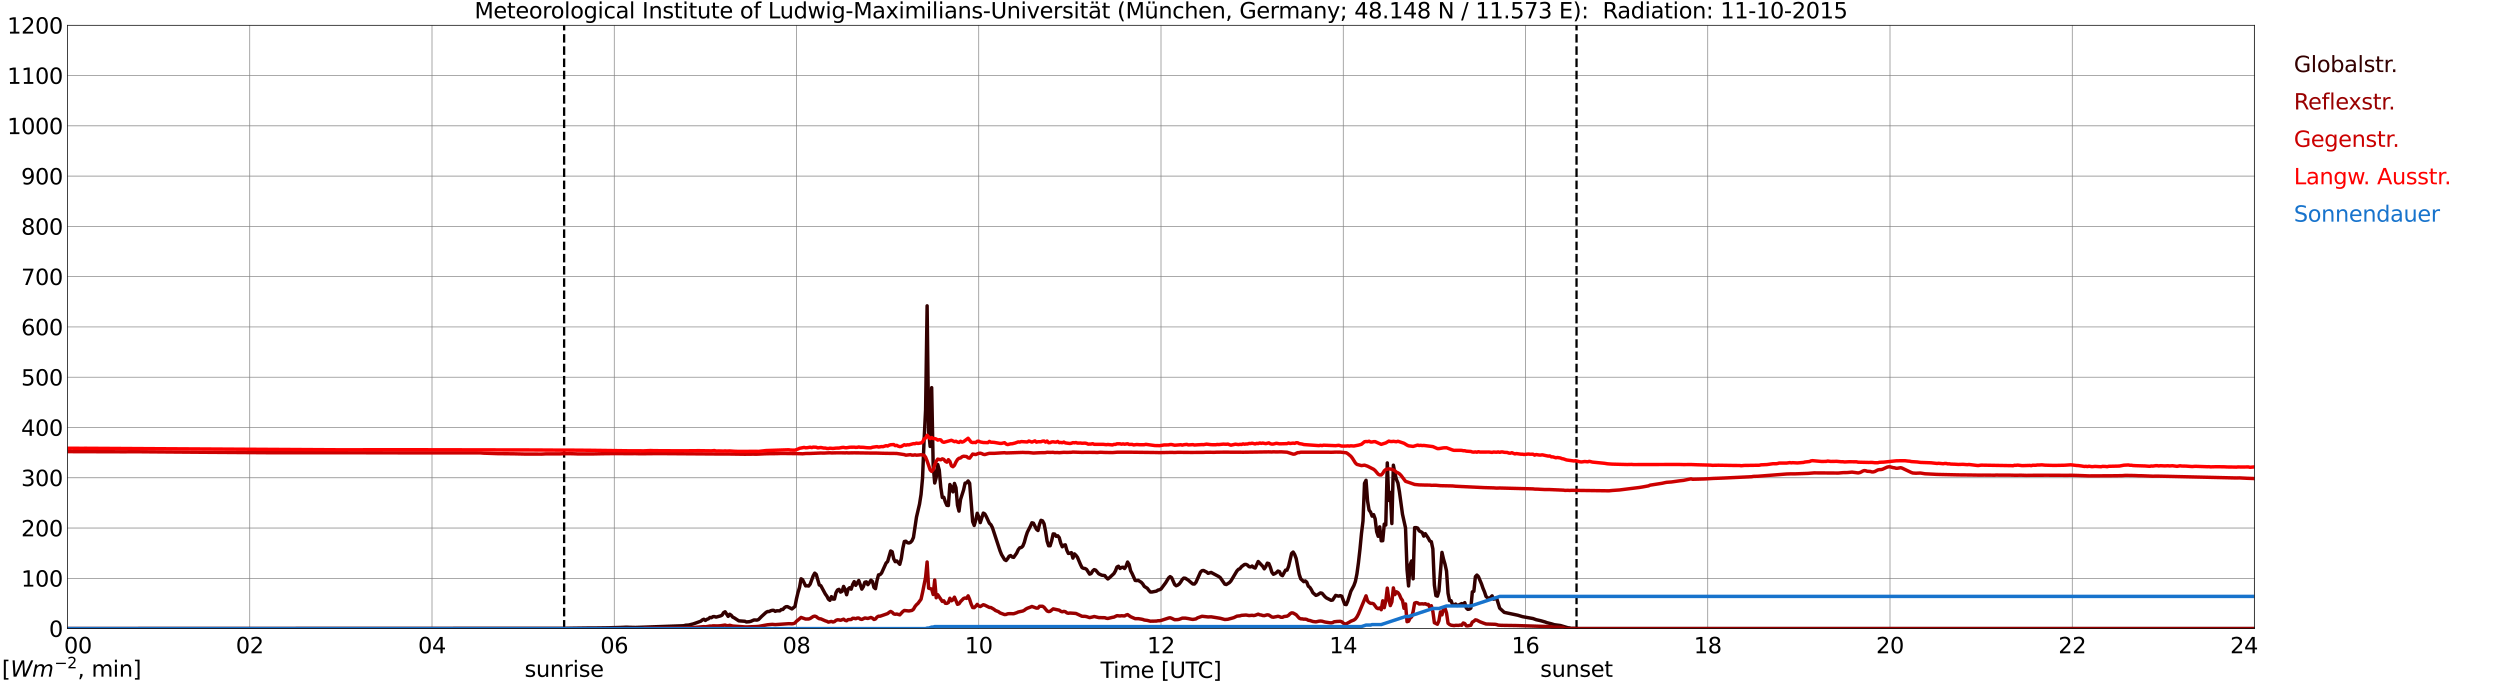<?xml version="1.0" encoding="utf-8" standalone="no"?>
<!DOCTYPE svg PUBLIC "-//W3C//DTD SVG 1.1//EN"
  "http://www.w3.org/Graphics/SVG/1.1/DTD/svg11.dtd">
<svg xmlns:xlink="http://www.w3.org/1999/xlink" width="1085.4pt" height="296.64pt" viewBox="0 0 1085.4 296.64" xmlns="http://www.w3.org/2000/svg" version="1.1">
 <defs>
  <style type="text/css">*{stroke-linejoin: round; stroke-linecap: butt}</style>
 </defs>
 <g id="figure_1">
  <g id="patch_1">
   <path d="M 0 296.64 
L 1085.4 296.64 
L 1085.4 0 
L 0 0 
z
" style="fill: #ffffff"/>
  </g>
  <g id="axes_1">
   <g id="patch_2">
    <path d="M 29.306 272.909 
L 978.814 272.909 
L 978.814 10.976 
L 29.306 10.976 
z
" style="fill: #ffffff"/>
   </g>
   <g id="patch_3">
    <path d="M 978.814 272.909 
L 978.814 272.909 
L 978.814 10.976 
L 978.814 10.976 
z
" clip-path="url(#p8e78ceebf0)" style="fill: #d3d3d3; opacity: 0.25; stroke: #d3d3d3; stroke-linejoin: miter"/>
   </g>
   <g id="matplotlib.axis_1">
    <g id="xtick_1">
     <g id="line2d_1">
      <path d="M 29.306 272.909 
L 29.306 10.976 
" clip-path="url(#p8e78ceebf0)" style="fill: none; stroke: #808080; stroke-width: 0.3; stroke-linecap: square"/>
     </g>
     <g id="line2d_2"/>
     <g id="text_1">
      <!--    00 -->
      <g transform="translate(18.733 283.627) scale(0.095 -0.095)">
       <defs>
        <path id="DejaVuSans-20" transform="scale(0.016)"/>
        <path id="DejaVuSans-30" d="M 2034 4250 
Q 1547 4250 1301 3770 
Q 1056 3291 1056 2328 
Q 1056 1369 1301 889 
Q 1547 409 2034 409 
Q 2525 409 2770 889 
Q 3016 1369 3016 2328 
Q 3016 3291 2770 3770 
Q 2525 4250 2034 4250 
z
M 2034 4750 
Q 2819 4750 3233 4129 
Q 3647 3509 3647 2328 
Q 3647 1150 3233 529 
Q 2819 -91 2034 -91 
Q 1250 -91 836 529 
Q 422 1150 422 2328 
Q 422 3509 836 4129 
Q 1250 4750 2034 4750 
z
" transform="scale(0.016)"/>
       </defs>
       <use xlink:href="#DejaVuSans-20"/>
       <use xlink:href="#DejaVuSans-20" transform="translate(31.787 0)"/>
       <use xlink:href="#DejaVuSans-20" transform="translate(63.574 0)"/>
       <use xlink:href="#DejaVuSans-30" transform="translate(95.361 0)"/>
       <use xlink:href="#DejaVuSans-30" transform="translate(158.984 0)"/>
      </g>
     </g>
    </g>
    <g id="xtick_2">
     <g id="line2d_3">
      <path d="M 108.431 272.909 
L 108.431 10.976 
" clip-path="url(#p8e78ceebf0)" style="fill: none; stroke: #808080; stroke-width: 0.3; stroke-linecap: square"/>
     </g>
     <g id="line2d_4"/>
     <g id="text_2">
      <!-- 02 -->
      <g transform="translate(102.387 283.627) scale(0.095 -0.095)">
       <defs>
        <path id="DejaVuSans-32" d="M 1228 531 
L 3431 531 
L 3431 0 
L 469 0 
L 469 531 
Q 828 903 1448 1529 
Q 2069 2156 2228 2338 
Q 2531 2678 2651 2914 
Q 2772 3150 2772 3378 
Q 2772 3750 2511 3984 
Q 2250 4219 1831 4219 
Q 1534 4219 1204 4116 
Q 875 4013 500 3803 
L 500 4441 
Q 881 4594 1212 4672 
Q 1544 4750 1819 4750 
Q 2544 4750 2975 4387 
Q 3406 4025 3406 3419 
Q 3406 3131 3298 2873 
Q 3191 2616 2906 2266 
Q 2828 2175 2409 1742 
Q 1991 1309 1228 531 
z
" transform="scale(0.016)"/>
       </defs>
       <use xlink:href="#DejaVuSans-30"/>
       <use xlink:href="#DejaVuSans-32" transform="translate(63.623 0)"/>
      </g>
     </g>
    </g>
    <g id="xtick_3">
     <g id="line2d_5">
      <path d="M 187.557 272.909 
L 187.557 10.976 
" clip-path="url(#p8e78ceebf0)" style="fill: none; stroke: #808080; stroke-width: 0.3; stroke-linecap: square"/>
     </g>
     <g id="line2d_6"/>
     <g id="text_3">
      <!-- 04 -->
      <g transform="translate(181.513 283.627) scale(0.095 -0.095)">
       <defs>
        <path id="DejaVuSans-34" d="M 2419 4116 
L 825 1625 
L 2419 1625 
L 2419 4116 
z
M 2253 4666 
L 3047 4666 
L 3047 1625 
L 3713 1625 
L 3713 1100 
L 3047 1100 
L 3047 0 
L 2419 0 
L 2419 1100 
L 313 1100 
L 313 1709 
L 2253 4666 
z
" transform="scale(0.016)"/>
       </defs>
       <use xlink:href="#DejaVuSans-30"/>
       <use xlink:href="#DejaVuSans-34" transform="translate(63.623 0)"/>
      </g>
     </g>
    </g>
    <g id="xtick_4">
     <g id="line2d_7">
      <path d="M 266.683 272.909 
L 266.683 10.976 
" clip-path="url(#p8e78ceebf0)" style="fill: none; stroke: #808080; stroke-width: 0.3; stroke-linecap: square"/>
     </g>
     <g id="line2d_8"/>
     <g id="text_4">
      <!-- 06 -->
      <g transform="translate(260.638 283.627) scale(0.095 -0.095)">
       <defs>
        <path id="DejaVuSans-36" d="M 2113 2584 
Q 1688 2584 1439 2293 
Q 1191 2003 1191 1497 
Q 1191 994 1439 701 
Q 1688 409 2113 409 
Q 2538 409 2786 701 
Q 3034 994 3034 1497 
Q 3034 2003 2786 2293 
Q 2538 2584 2113 2584 
z
M 3366 4563 
L 3366 3988 
Q 3128 4100 2886 4159 
Q 2644 4219 2406 4219 
Q 1781 4219 1451 3797 
Q 1122 3375 1075 2522 
Q 1259 2794 1537 2939 
Q 1816 3084 2150 3084 
Q 2853 3084 3261 2657 
Q 3669 2231 3669 1497 
Q 3669 778 3244 343 
Q 2819 -91 2113 -91 
Q 1303 -91 875 529 
Q 447 1150 447 2328 
Q 447 3434 972 4092 
Q 1497 4750 2381 4750 
Q 2619 4750 2861 4703 
Q 3103 4656 3366 4563 
z
" transform="scale(0.016)"/>
       </defs>
       <use xlink:href="#DejaVuSans-30"/>
       <use xlink:href="#DejaVuSans-36" transform="translate(63.623 0)"/>
      </g>
     </g>
    </g>
    <g id="xtick_5">
     <g id="line2d_9">
      <path d="M 345.808 272.909 
L 345.808 10.976 
" clip-path="url(#p8e78ceebf0)" style="fill: none; stroke: #808080; stroke-width: 0.3; stroke-linecap: square"/>
     </g>
     <g id="line2d_10"/>
     <g id="text_5">
      <!-- 08 -->
      <g transform="translate(339.764 283.627) scale(0.095 -0.095)">
       <defs>
        <path id="DejaVuSans-38" d="M 2034 2216 
Q 1584 2216 1326 1975 
Q 1069 1734 1069 1313 
Q 1069 891 1326 650 
Q 1584 409 2034 409 
Q 2484 409 2743 651 
Q 3003 894 3003 1313 
Q 3003 1734 2745 1975 
Q 2488 2216 2034 2216 
z
M 1403 2484 
Q 997 2584 770 2862 
Q 544 3141 544 3541 
Q 544 4100 942 4425 
Q 1341 4750 2034 4750 
Q 2731 4750 3128 4425 
Q 3525 4100 3525 3541 
Q 3525 3141 3298 2862 
Q 3072 2584 2669 2484 
Q 3125 2378 3379 2068 
Q 3634 1759 3634 1313 
Q 3634 634 3220 271 
Q 2806 -91 2034 -91 
Q 1263 -91 848 271 
Q 434 634 434 1313 
Q 434 1759 690 2068 
Q 947 2378 1403 2484 
z
M 1172 3481 
Q 1172 3119 1398 2916 
Q 1625 2713 2034 2713 
Q 2441 2713 2670 2916 
Q 2900 3119 2900 3481 
Q 2900 3844 2670 4047 
Q 2441 4250 2034 4250 
Q 1625 4250 1398 4047 
Q 1172 3844 1172 3481 
z
" transform="scale(0.016)"/>
       </defs>
       <use xlink:href="#DejaVuSans-30"/>
       <use xlink:href="#DejaVuSans-38" transform="translate(63.623 0)"/>
      </g>
     </g>
    </g>
    <g id="xtick_6">
     <g id="line2d_11">
      <path d="M 424.934 272.909 
L 424.934 10.976 
" clip-path="url(#p8e78ceebf0)" style="fill: none; stroke: #808080; stroke-width: 0.3; stroke-linecap: square"/>
     </g>
     <g id="line2d_12"/>
     <g id="text_6">
      <!-- 10 -->
      <g transform="translate(418.89 283.627) scale(0.095 -0.095)">
       <defs>
        <path id="DejaVuSans-31" d="M 794 531 
L 1825 531 
L 1825 4091 
L 703 3866 
L 703 4441 
L 1819 4666 
L 2450 4666 
L 2450 531 
L 3481 531 
L 3481 0 
L 794 0 
L 794 531 
z
" transform="scale(0.016)"/>
       </defs>
       <use xlink:href="#DejaVuSans-31"/>
       <use xlink:href="#DejaVuSans-30" transform="translate(63.623 0)"/>
      </g>
     </g>
    </g>
    <g id="xtick_7">
     <g id="line2d_13">
      <path d="M 504.06 272.909 
L 504.06 10.976 
" clip-path="url(#p8e78ceebf0)" style="fill: none; stroke: #808080; stroke-width: 0.3; stroke-linecap: square"/>
     </g>
     <g id="line2d_14"/>
     <g id="text_7">
      <!-- 12 -->
      <g transform="translate(498.015 283.627) scale(0.095 -0.095)">
       <use xlink:href="#DejaVuSans-31"/>
       <use xlink:href="#DejaVuSans-32" transform="translate(63.623 0)"/>
      </g>
     </g>
    </g>
    <g id="xtick_8">
     <g id="line2d_15">
      <path d="M 583.185 272.909 
L 583.185 10.976 
" clip-path="url(#p8e78ceebf0)" style="fill: none; stroke: #808080; stroke-width: 0.3; stroke-linecap: square"/>
     </g>
     <g id="line2d_16"/>
     <g id="text_8">
      <!-- 14 -->
      <g transform="translate(577.141 283.627) scale(0.095 -0.095)">
       <use xlink:href="#DejaVuSans-31"/>
       <use xlink:href="#DejaVuSans-34" transform="translate(63.623 0)"/>
      </g>
     </g>
    </g>
    <g id="xtick_9">
     <g id="line2d_17">
      <path d="M 662.311 272.909 
L 662.311 10.976 
" clip-path="url(#p8e78ceebf0)" style="fill: none; stroke: #808080; stroke-width: 0.3; stroke-linecap: square"/>
     </g>
     <g id="line2d_18"/>
     <g id="text_9">
      <!-- 16 -->
      <g transform="translate(656.267 283.627) scale(0.095 -0.095)">
       <use xlink:href="#DejaVuSans-31"/>
       <use xlink:href="#DejaVuSans-36" transform="translate(63.623 0)"/>
      </g>
     </g>
    </g>
    <g id="xtick_10">
     <g id="line2d_19">
      <path d="M 741.437 272.909 
L 741.437 10.976 
" clip-path="url(#p8e78ceebf0)" style="fill: none; stroke: #808080; stroke-width: 0.3; stroke-linecap: square"/>
     </g>
     <g id="line2d_20"/>
     <g id="text_10">
      <!-- 18 -->
      <g transform="translate(735.392 283.627) scale(0.095 -0.095)">
       <use xlink:href="#DejaVuSans-31"/>
       <use xlink:href="#DejaVuSans-38" transform="translate(63.623 0)"/>
      </g>
     </g>
    </g>
    <g id="xtick_11">
     <g id="line2d_21">
      <path d="M 820.562 272.909 
L 820.562 10.976 
" clip-path="url(#p8e78ceebf0)" style="fill: none; stroke: #808080; stroke-width: 0.3; stroke-linecap: square"/>
     </g>
     <g id="line2d_22"/>
     <g id="text_11">
      <!-- 20 -->
      <g transform="translate(814.518 283.627) scale(0.095 -0.095)">
       <use xlink:href="#DejaVuSans-32"/>
       <use xlink:href="#DejaVuSans-30" transform="translate(63.623 0)"/>
      </g>
     </g>
    </g>
    <g id="xtick_12">
     <g id="line2d_23">
      <path d="M 899.688 272.909 
L 899.688 10.976 
" clip-path="url(#p8e78ceebf0)" style="fill: none; stroke: #808080; stroke-width: 0.3; stroke-linecap: square"/>
     </g>
     <g id="line2d_24"/>
     <g id="text_12">
      <!-- 22 -->
      <g transform="translate(893.644 283.627) scale(0.095 -0.095)">
       <use xlink:href="#DejaVuSans-32"/>
       <use xlink:href="#DejaVuSans-32" transform="translate(63.623 0)"/>
      </g>
     </g>
    </g>
    <g id="xtick_13">
     <g id="line2d_25">
      <path d="M 978.814 272.909 
L 978.814 10.976 
" clip-path="url(#p8e78ceebf0)" style="fill: none; stroke: #808080; stroke-width: 0.3; stroke-linecap: square"/>
     </g>
     <g id="line2d_26"/>
     <g id="text_13">
      <!-- 24    -->
      <g transform="translate(968.241 283.627) scale(0.095 -0.095)">
       <use xlink:href="#DejaVuSans-32"/>
       <use xlink:href="#DejaVuSans-34" transform="translate(63.623 0)"/>
       <use xlink:href="#DejaVuSans-20" transform="translate(127.246 0)"/>
       <use xlink:href="#DejaVuSans-20" transform="translate(159.033 0)"/>
       <use xlink:href="#DejaVuSans-20" transform="translate(190.82 0)"/>
      </g>
     </g>
    </g>
    <g id="text_14">
     <!-- Time [UTC] -->
     <g transform="translate(477.806 294.322) scale(0.095 -0.095)">
      <defs>
       <path id="DejaVuSans-54" d="M -19 4666 
L 3928 4666 
L 3928 4134 
L 2272 4134 
L 2272 0 
L 1638 0 
L 1638 4134 
L -19 4134 
L -19 4666 
z
" transform="scale(0.016)"/>
       <path id="DejaVuSans-69" d="M 603 3500 
L 1178 3500 
L 1178 0 
L 603 0 
L 603 3500 
z
M 603 4863 
L 1178 4863 
L 1178 4134 
L 603 4134 
L 603 4863 
z
" transform="scale(0.016)"/>
       <path id="DejaVuSans-6d" d="M 3328 2828 
Q 3544 3216 3844 3400 
Q 4144 3584 4550 3584 
Q 5097 3584 5394 3201 
Q 5691 2819 5691 2113 
L 5691 0 
L 5113 0 
L 5113 2094 
Q 5113 2597 4934 2840 
Q 4756 3084 4391 3084 
Q 3944 3084 3684 2787 
Q 3425 2491 3425 1978 
L 3425 0 
L 2847 0 
L 2847 2094 
Q 2847 2600 2669 2842 
Q 2491 3084 2119 3084 
Q 1678 3084 1418 2786 
Q 1159 2488 1159 1978 
L 1159 0 
L 581 0 
L 581 3500 
L 1159 3500 
L 1159 2956 
Q 1356 3278 1631 3431 
Q 1906 3584 2284 3584 
Q 2666 3584 2933 3390 
Q 3200 3197 3328 2828 
z
" transform="scale(0.016)"/>
       <path id="DejaVuSans-65" d="M 3597 1894 
L 3597 1613 
L 953 1613 
Q 991 1019 1311 708 
Q 1631 397 2203 397 
Q 2534 397 2845 478 
Q 3156 559 3463 722 
L 3463 178 
Q 3153 47 2828 -22 
Q 2503 -91 2169 -91 
Q 1331 -91 842 396 
Q 353 884 353 1716 
Q 353 2575 817 3079 
Q 1281 3584 2069 3584 
Q 2775 3584 3186 3129 
Q 3597 2675 3597 1894 
z
M 3022 2063 
Q 3016 2534 2758 2815 
Q 2500 3097 2075 3097 
Q 1594 3097 1305 2825 
Q 1016 2553 972 2059 
L 3022 2063 
z
" transform="scale(0.016)"/>
       <path id="DejaVuSans-5b" d="M 550 4863 
L 1875 4863 
L 1875 4416 
L 1125 4416 
L 1125 -397 
L 1875 -397 
L 1875 -844 
L 550 -844 
L 550 4863 
z
" transform="scale(0.016)"/>
       <path id="DejaVuSans-55" d="M 556 4666 
L 1191 4666 
L 1191 1831 
Q 1191 1081 1462 751 
Q 1734 422 2344 422 
Q 2950 422 3222 751 
Q 3494 1081 3494 1831 
L 3494 4666 
L 4128 4666 
L 4128 1753 
Q 4128 841 3676 375 
Q 3225 -91 2344 -91 
Q 1459 -91 1007 375 
Q 556 841 556 1753 
L 556 4666 
z
" transform="scale(0.016)"/>
       <path id="DejaVuSans-43" d="M 4122 4306 
L 4122 3641 
Q 3803 3938 3442 4084 
Q 3081 4231 2675 4231 
Q 1875 4231 1450 3742 
Q 1025 3253 1025 2328 
Q 1025 1406 1450 917 
Q 1875 428 2675 428 
Q 3081 428 3442 575 
Q 3803 722 4122 1019 
L 4122 359 
Q 3791 134 3420 21 
Q 3050 -91 2638 -91 
Q 1578 -91 968 557 
Q 359 1206 359 2328 
Q 359 3453 968 4101 
Q 1578 4750 2638 4750 
Q 3056 4750 3426 4639 
Q 3797 4528 4122 4306 
z
" transform="scale(0.016)"/>
       <path id="DejaVuSans-5d" d="M 1947 4863 
L 1947 -844 
L 622 -844 
L 622 -397 
L 1369 -397 
L 1369 4416 
L 622 4416 
L 622 4863 
L 1947 4863 
z
" transform="scale(0.016)"/>
      </defs>
      <use xlink:href="#DejaVuSans-54"/>
      <use xlink:href="#DejaVuSans-69" transform="translate(57.959 0)"/>
      <use xlink:href="#DejaVuSans-6d" transform="translate(85.742 0)"/>
      <use xlink:href="#DejaVuSans-65" transform="translate(183.154 0)"/>
      <use xlink:href="#DejaVuSans-20" transform="translate(244.678 0)"/>
      <use xlink:href="#DejaVuSans-5b" transform="translate(276.465 0)"/>
      <use xlink:href="#DejaVuSans-55" transform="translate(315.479 0)"/>
      <use xlink:href="#DejaVuSans-54" transform="translate(388.672 0)"/>
      <use xlink:href="#DejaVuSans-43" transform="translate(443.881 0)"/>
      <use xlink:href="#DejaVuSans-5d" transform="translate(513.705 0)"/>
     </g>
    </g>
   </g>
   <g id="matplotlib.axis_2">
    <g id="ytick_1">
     <g id="line2d_27">
      <path d="M 29.306 272.909 
L 978.814 272.909 
" clip-path="url(#p8e78ceebf0)" style="fill: none; stroke: #808080; stroke-width: 0.3; stroke-linecap: square"/>
     </g>
     <g id="line2d_28"/>
     <g id="text_15">
      <!-- 0 -->
      <g transform="translate(21.261 276.518) scale(0.095 -0.095)">
       <use xlink:href="#DejaVuSans-30"/>
      </g>
     </g>
    </g>
    <g id="ytick_2">
     <g id="line2d_29">
      <path d="M 29.306 251.081 
L 978.814 251.081 
" clip-path="url(#p8e78ceebf0)" style="fill: none; stroke: #808080; stroke-width: 0.3; stroke-linecap: square"/>
     </g>
     <g id="line2d_30"/>
     <g id="text_16">
      <!-- 100 -->
      <g transform="translate(9.173 254.69) scale(0.095 -0.095)">
       <use xlink:href="#DejaVuSans-31"/>
       <use xlink:href="#DejaVuSans-30" transform="translate(63.623 0)"/>
       <use xlink:href="#DejaVuSans-30" transform="translate(127.246 0)"/>
      </g>
     </g>
    </g>
    <g id="ytick_3">
     <g id="line2d_31">
      <path d="M 29.306 229.253 
L 978.814 229.253 
" clip-path="url(#p8e78ceebf0)" style="fill: none; stroke: #808080; stroke-width: 0.3; stroke-linecap: square"/>
     </g>
     <g id="line2d_32"/>
     <g id="text_17">
      <!-- 200 -->
      <g transform="translate(9.173 232.863) scale(0.095 -0.095)">
       <use xlink:href="#DejaVuSans-32"/>
       <use xlink:href="#DejaVuSans-30" transform="translate(63.623 0)"/>
       <use xlink:href="#DejaVuSans-30" transform="translate(127.246 0)"/>
      </g>
     </g>
    </g>
    <g id="ytick_4">
     <g id="line2d_33">
      <path d="M 29.306 207.426 
L 978.814 207.426 
" clip-path="url(#p8e78ceebf0)" style="fill: none; stroke: #808080; stroke-width: 0.3; stroke-linecap: square"/>
     </g>
     <g id="line2d_34"/>
     <g id="text_18">
      <!-- 300 -->
      <g transform="translate(9.173 211.035) scale(0.095 -0.095)">
       <defs>
        <path id="DejaVuSans-33" d="M 2597 2516 
Q 3050 2419 3304 2112 
Q 3559 1806 3559 1356 
Q 3559 666 3084 287 
Q 2609 -91 1734 -91 
Q 1441 -91 1130 -33 
Q 819 25 488 141 
L 488 750 
Q 750 597 1062 519 
Q 1375 441 1716 441 
Q 2309 441 2620 675 
Q 2931 909 2931 1356 
Q 2931 1769 2642 2001 
Q 2353 2234 1838 2234 
L 1294 2234 
L 1294 2753 
L 1863 2753 
Q 2328 2753 2575 2939 
Q 2822 3125 2822 3475 
Q 2822 3834 2567 4026 
Q 2313 4219 1838 4219 
Q 1578 4219 1281 4162 
Q 984 4106 628 3988 
L 628 4550 
Q 988 4650 1302 4700 
Q 1616 4750 1894 4750 
Q 2613 4750 3031 4423 
Q 3450 4097 3450 3541 
Q 3450 3153 3228 2886 
Q 3006 2619 2597 2516 
z
" transform="scale(0.016)"/>
       </defs>
       <use xlink:href="#DejaVuSans-33"/>
       <use xlink:href="#DejaVuSans-30" transform="translate(63.623 0)"/>
       <use xlink:href="#DejaVuSans-30" transform="translate(127.246 0)"/>
      </g>
     </g>
    </g>
    <g id="ytick_5">
     <g id="line2d_35">
      <path d="M 29.306 185.598 
L 978.814 185.598 
" clip-path="url(#p8e78ceebf0)" style="fill: none; stroke: #808080; stroke-width: 0.3; stroke-linecap: square"/>
     </g>
     <g id="line2d_36"/>
     <g id="text_19">
      <!-- 400 -->
      <g transform="translate(9.173 189.207) scale(0.095 -0.095)">
       <use xlink:href="#DejaVuSans-34"/>
       <use xlink:href="#DejaVuSans-30" transform="translate(63.623 0)"/>
       <use xlink:href="#DejaVuSans-30" transform="translate(127.246 0)"/>
      </g>
     </g>
    </g>
    <g id="ytick_6">
     <g id="line2d_37">
      <path d="M 29.306 163.77 
L 978.814 163.77 
" clip-path="url(#p8e78ceebf0)" style="fill: none; stroke: #808080; stroke-width: 0.3; stroke-linecap: square"/>
     </g>
     <g id="line2d_38"/>
     <g id="text_20">
      <!-- 500 -->
      <g transform="translate(9.173 167.379) scale(0.095 -0.095)">
       <defs>
        <path id="DejaVuSans-35" d="M 691 4666 
L 3169 4666 
L 3169 4134 
L 1269 4134 
L 1269 2991 
Q 1406 3038 1543 3061 
Q 1681 3084 1819 3084 
Q 2600 3084 3056 2656 
Q 3513 2228 3513 1497 
Q 3513 744 3044 326 
Q 2575 -91 1722 -91 
Q 1428 -91 1123 -41 
Q 819 9 494 109 
L 494 744 
Q 775 591 1075 516 
Q 1375 441 1709 441 
Q 2250 441 2565 725 
Q 2881 1009 2881 1497 
Q 2881 1984 2565 2268 
Q 2250 2553 1709 2553 
Q 1456 2553 1204 2497 
Q 953 2441 691 2322 
L 691 4666 
z
" transform="scale(0.016)"/>
       </defs>
       <use xlink:href="#DejaVuSans-35"/>
       <use xlink:href="#DejaVuSans-30" transform="translate(63.623 0)"/>
       <use xlink:href="#DejaVuSans-30" transform="translate(127.246 0)"/>
      </g>
     </g>
    </g>
    <g id="ytick_7">
     <g id="line2d_39">
      <path d="M 29.306 141.942 
L 978.814 141.942 
" clip-path="url(#p8e78ceebf0)" style="fill: none; stroke: #808080; stroke-width: 0.3; stroke-linecap: square"/>
     </g>
     <g id="line2d_40"/>
     <g id="text_21">
      <!-- 600 -->
      <g transform="translate(9.173 145.551) scale(0.095 -0.095)">
       <use xlink:href="#DejaVuSans-36"/>
       <use xlink:href="#DejaVuSans-30" transform="translate(63.623 0)"/>
       <use xlink:href="#DejaVuSans-30" transform="translate(127.246 0)"/>
      </g>
     </g>
    </g>
    <g id="ytick_8">
     <g id="line2d_41">
      <path d="M 29.306 120.114 
L 978.814 120.114 
" clip-path="url(#p8e78ceebf0)" style="fill: none; stroke: #808080; stroke-width: 0.3; stroke-linecap: square"/>
     </g>
     <g id="line2d_42"/>
     <g id="text_22">
      <!-- 700 -->
      <g transform="translate(9.173 123.724) scale(0.095 -0.095)">
       <defs>
        <path id="DejaVuSans-37" d="M 525 4666 
L 3525 4666 
L 3525 4397 
L 1831 0 
L 1172 0 
L 2766 4134 
L 525 4134 
L 525 4666 
z
" transform="scale(0.016)"/>
       </defs>
       <use xlink:href="#DejaVuSans-37"/>
       <use xlink:href="#DejaVuSans-30" transform="translate(63.623 0)"/>
       <use xlink:href="#DejaVuSans-30" transform="translate(127.246 0)"/>
      </g>
     </g>
    </g>
    <g id="ytick_9">
     <g id="line2d_43">
      <path d="M 29.306 98.287 
L 978.814 98.287 
" clip-path="url(#p8e78ceebf0)" style="fill: none; stroke: #808080; stroke-width: 0.3; stroke-linecap: square"/>
     </g>
     <g id="line2d_44"/>
     <g id="text_23">
      <!-- 800 -->
      <g transform="translate(9.173 101.896) scale(0.095 -0.095)">
       <use xlink:href="#DejaVuSans-38"/>
       <use xlink:href="#DejaVuSans-30" transform="translate(63.623 0)"/>
       <use xlink:href="#DejaVuSans-30" transform="translate(127.246 0)"/>
      </g>
     </g>
    </g>
    <g id="ytick_10">
     <g id="line2d_45">
      <path d="M 29.306 76.459 
L 978.814 76.459 
" clip-path="url(#p8e78ceebf0)" style="fill: none; stroke: #808080; stroke-width: 0.3; stroke-linecap: square"/>
     </g>
     <g id="line2d_46"/>
     <g id="text_24">
      <!-- 900 -->
      <g transform="translate(9.173 80.068) scale(0.095 -0.095)">
       <defs>
        <path id="DejaVuSans-39" d="M 703 97 
L 703 672 
Q 941 559 1184 500 
Q 1428 441 1663 441 
Q 2288 441 2617 861 
Q 2947 1281 2994 2138 
Q 2813 1869 2534 1725 
Q 2256 1581 1919 1581 
Q 1219 1581 811 2004 
Q 403 2428 403 3163 
Q 403 3881 828 4315 
Q 1253 4750 1959 4750 
Q 2769 4750 3195 4129 
Q 3622 3509 3622 2328 
Q 3622 1225 3098 567 
Q 2575 -91 1691 -91 
Q 1453 -91 1209 -44 
Q 966 3 703 97 
z
M 1959 2075 
Q 2384 2075 2632 2365 
Q 2881 2656 2881 3163 
Q 2881 3666 2632 3958 
Q 2384 4250 1959 4250 
Q 1534 4250 1286 3958 
Q 1038 3666 1038 3163 
Q 1038 2656 1286 2365 
Q 1534 2075 1959 2075 
z
" transform="scale(0.016)"/>
       </defs>
       <use xlink:href="#DejaVuSans-39"/>
       <use xlink:href="#DejaVuSans-30" transform="translate(63.623 0)"/>
       <use xlink:href="#DejaVuSans-30" transform="translate(127.246 0)"/>
      </g>
     </g>
    </g>
    <g id="ytick_11">
     <g id="line2d_47">
      <path d="M 29.306 54.631 
L 978.814 54.631 
" clip-path="url(#p8e78ceebf0)" style="fill: none; stroke: #808080; stroke-width: 0.3; stroke-linecap: square"/>
     </g>
     <g id="line2d_48"/>
     <g id="text_25">
      <!-- 1000 -->
      <g transform="translate(3.128 58.24) scale(0.095 -0.095)">
       <use xlink:href="#DejaVuSans-31"/>
       <use xlink:href="#DejaVuSans-30" transform="translate(63.623 0)"/>
       <use xlink:href="#DejaVuSans-30" transform="translate(127.246 0)"/>
       <use xlink:href="#DejaVuSans-30" transform="translate(190.869 0)"/>
      </g>
     </g>
    </g>
    <g id="ytick_12">
     <g id="line2d_49">
      <path d="M 29.306 32.803 
L 978.814 32.803 
" clip-path="url(#p8e78ceebf0)" style="fill: none; stroke: #808080; stroke-width: 0.3; stroke-linecap: square"/>
     </g>
     <g id="line2d_50"/>
     <g id="text_26">
      <!-- 1100 -->
      <g transform="translate(3.128 36.413) scale(0.095 -0.095)">
       <use xlink:href="#DejaVuSans-31"/>
       <use xlink:href="#DejaVuSans-31" transform="translate(63.623 0)"/>
       <use xlink:href="#DejaVuSans-30" transform="translate(127.246 0)"/>
       <use xlink:href="#DejaVuSans-30" transform="translate(190.869 0)"/>
      </g>
     </g>
    </g>
    <g id="ytick_13">
     <g id="line2d_51">
      <path d="M 29.306 10.976 
L 978.814 10.976 
" clip-path="url(#p8e78ceebf0)" style="fill: none; stroke: #808080; stroke-width: 0.3; stroke-linecap: square"/>
     </g>
     <g id="line2d_52"/>
     <g id="text_27">
      <!-- 1200 -->
      <g transform="translate(3.128 14.585) scale(0.095 -0.095)">
       <use xlink:href="#DejaVuSans-31"/>
       <use xlink:href="#DejaVuSans-32" transform="translate(63.623 0)"/>
       <use xlink:href="#DejaVuSans-30" transform="translate(127.246 0)"/>
       <use xlink:href="#DejaVuSans-30" transform="translate(190.869 0)"/>
      </g>
     </g>
    </g>
   </g>
   <g id="line2d_53">
    <path d="M 244.923 272.909 
L 244.923 10.976 
" clip-path="url(#p8e78ceebf0)" style="fill: none; stroke-dasharray: 3.7,1.6; stroke-dashoffset: 0; stroke: #000000"/>
   </g>
   <g id="line2d_54">
    <path d="M 684.466 272.909 
L 684.466 10.976 
" clip-path="url(#p8e78ceebf0)" style="fill: none; stroke-dasharray: 3.7,1.6; stroke-dashoffset: 0; stroke: #000000"/>
   </g>
   <g id="line2d_55">
    <path d="M 29.306 272.909 
L 245.583 272.817 
L 248.22 272.758 
L 254.814 272.662 
L 258.77 272.643 
L 264.045 272.566 
L 267.342 272.468 
L 269.98 272.391 
L 271.958 272.293 
L 273.277 272.352 
L 275.914 272.411 
L 296.355 271.693 
L 297.014 271.636 
L 297.674 271.442 
L 298.992 271.366 
L 300.971 270.881 
L 304.267 269.698 
L 304.927 269.157 
L 305.586 268.847 
L 306.246 269.371 
L 306.905 268.886 
L 307.564 268.672 
L 308.224 268.072 
L 308.883 268.168 
L 309.543 267.723 
L 310.202 267.685 
L 310.861 267.936 
L 312.839 267.395 
L 313.499 267.066 
L 314.158 265.981 
L 314.818 265.612 
L 316.136 267.607 
L 316.796 266.677 
L 317.455 267.122 
L 318.114 267.936 
L 318.774 268.246 
L 320.093 269.117 
L 320.752 269.543 
L 323.39 269.737 
L 324.049 270.028 
L 325.368 269.912 
L 326.027 269.737 
L 327.346 269.157 
L 328.665 269.216 
L 329.324 268.982 
L 330.643 267.646 
L 332.621 265.845 
L 333.28 265.496 
L 333.94 265.496 
L 334.599 265.166 
L 335.258 264.992 
L 335.918 264.992 
L 336.577 265.418 
L 337.236 265.186 
L 338.555 265.206 
L 339.215 264.625 
L 339.874 264.606 
L 340.533 263.87 
L 341.193 263.425 
L 341.852 263.366 
L 343.83 264.372 
L 345.149 263.307 
L 345.808 259.956 
L 346.468 257.206 
L 347.127 255.019 
L 347.787 251.299 
L 348.446 251.668 
L 349.765 254.36 
L 350.424 254.32 
L 351.083 254.436 
L 351.743 253.604 
L 353.062 250.001 
L 353.721 248.839 
L 354.38 249.4 
L 355.699 253.971 
L 356.359 254.264 
L 358.337 257.924 
L 358.996 258.815 
L 359.655 260.131 
L 360.315 260.635 
L 360.974 259.046 
L 361.634 260.092 
L 362.293 260.092 
L 362.952 257.341 
L 363.612 256.141 
L 364.271 255.87 
L 364.93 257.071 
L 365.59 256.741 
L 366.249 254.611 
L 366.909 255.949 
L 367.568 258.214 
L 368.227 255.735 
L 368.887 255.154 
L 369.546 255.794 
L 370.206 253.759 
L 370.865 252.519 
L 371.524 254.126 
L 372.843 252.035 
L 374.162 255.774 
L 374.821 254.728 
L 375.481 252.79 
L 376.14 252.616 
L 376.799 253.836 
L 377.459 252.965 
L 378.118 251.9 
L 378.777 252.423 
L 379.437 255.036 
L 380.096 255.58 
L 380.756 252.015 
L 381.415 249.595 
L 382.074 249.499 
L 382.734 248.8 
L 384.712 244.443 
L 385.371 243.804 
L 386.69 239.213 
L 387.349 239.563 
L 388.009 242.603 
L 388.668 243.843 
L 389.328 243.533 
L 390.646 245.004 
L 391.306 242.507 
L 391.965 238.109 
L 392.624 235.107 
L 393.284 234.972 
L 393.943 235.612 
L 394.603 235.747 
L 395.262 235.496 
L 395.921 234.798 
L 396.581 233.346 
L 397.899 224.512 
L 399.218 218.859 
L 399.878 214.675 
L 400.537 207.489 
L 401.196 191.201 
L 401.856 177.914 
L 402.515 132.785 
L 403.175 187.287 
L 403.834 193.833 
L 404.493 168.308 
L 405.153 202.143 
L 405.812 209.698 
L 406.471 207.238 
L 407.131 201.678 
L 407.79 204.099 
L 408.45 211.575 
L 409.109 215.971 
L 409.768 215.895 
L 410.428 217.909 
L 411.087 219.381 
L 411.746 219.477 
L 412.406 210.355 
L 413.065 211.536 
L 413.725 213.55 
L 414.384 209.89 
L 415.043 211.75 
L 415.703 219.341 
L 416.362 221.9 
L 417.022 216.864 
L 418.34 212.738 
L 419 209.774 
L 419.659 209.639 
L 420.318 208.825 
L 420.978 209.794 
L 422.297 226.451 
L 422.956 228.136 
L 423.615 225.887 
L 424.275 222.847 
L 424.934 224.397 
L 425.593 226.896 
L 426.912 222.77 
L 427.572 223.137 
L 428.231 224.32 
L 429.55 227.186 
L 430.209 227.806 
L 430.869 229.085 
L 434.165 239.117 
L 434.825 240.763 
L 436.144 242.972 
L 436.803 243.358 
L 437.462 242.564 
L 438.122 241.499 
L 438.781 241.208 
L 439.44 241.828 
L 440.1 241.983 
L 441.419 240.104 
L 442.078 238.652 
L 442.737 237.838 
L 443.397 237.703 
L 444.056 237.103 
L 444.716 235.476 
L 445.375 233.036 
L 446.034 231.061 
L 447.353 228.465 
L 448.012 226.972 
L 448.672 227.147 
L 449.991 229.762 
L 450.65 230.323 
L 451.309 227.612 
L 451.969 225.907 
L 452.628 226.141 
L 453.287 227.38 
L 453.947 230.692 
L 454.606 234.933 
L 455.266 236.948 
L 455.925 236.948 
L 456.584 234.778 
L 457.244 231.796 
L 457.903 231.873 
L 458.563 232.861 
L 459.222 232.608 
L 459.881 233.422 
L 460.541 235.843 
L 461.2 237.393 
L 461.859 236.716 
L 462.519 236.542 
L 463.178 238.884 
L 463.838 240.278 
L 464.497 240.182 
L 465.156 239.929 
L 465.816 242.313 
L 466.475 240.473 
L 467.134 241.093 
L 467.794 241.983 
L 469.113 245.102 
L 469.772 246.438 
L 470.431 246.748 
L 471.091 246.825 
L 471.75 247.213 
L 473.069 249.265 
L 473.728 248.994 
L 474.388 247.909 
L 475.047 247.309 
L 475.706 247.543 
L 477.025 249.11 
L 478.344 249.73 
L 479.663 249.905 
L 480.322 250.758 
L 480.981 251.358 
L 481.641 250.854 
L 483.619 249.014 
L 484.278 247.87 
L 484.938 246.185 
L 485.597 245.838 
L 486.256 246.805 
L 486.916 246.379 
L 487.575 246.264 
L 488.235 246.825 
L 488.894 245.818 
L 489.553 244.018 
L 490.213 245.12 
L 490.872 247.813 
L 491.532 249.053 
L 492.85 251.996 
L 493.51 252.074 
L 494.169 251.978 
L 495.488 252.81 
L 496.147 253.526 
L 496.807 254.591 
L 498.125 255.425 
L 498.785 256.315 
L 499.444 257.014 
L 500.103 257.031 
L 502.082 256.645 
L 502.741 256.2 
L 503.4 256.045 
L 504.06 255.715 
L 506.038 253.08 
L 507.357 250.93 
L 508.016 250.35 
L 508.675 250.795 
L 509.994 253.779 
L 510.654 254.301 
L 511.313 254.03 
L 511.972 253.545 
L 512.632 252.674 
L 513.291 251.59 
L 513.95 250.989 
L 514.61 251.048 
L 515.929 251.9 
L 517.247 253.043 
L 517.907 253.565 
L 518.566 253.565 
L 519.226 252.829 
L 521.204 248.394 
L 521.863 247.754 
L 522.522 247.678 
L 523.841 248.355 
L 524.501 248.918 
L 525.819 248.529 
L 529.116 250.293 
L 529.776 250.775 
L 531.754 253.604 
L 532.413 253.779 
L 533.732 252.965 
L 534.391 252.268 
L 537.029 247.87 
L 537.688 247.174 
L 538.348 246.884 
L 539.007 246.03 
L 540.326 245.063 
L 540.985 245.043 
L 541.644 245.373 
L 542.304 246.05 
L 542.963 246.128 
L 543.623 245.74 
L 544.282 246.379 
L 544.941 246.633 
L 546.26 243.784 
L 548.238 245.875 
L 548.898 246.96 
L 549.557 245.993 
L 550.216 244.502 
L 550.876 244.694 
L 551.535 246.303 
L 552.195 248.433 
L 552.854 249.324 
L 553.513 249.034 
L 554.173 248.608 
L 554.832 247.929 
L 555.491 248.18 
L 556.151 249.555 
L 556.81 249.924 
L 558.129 247.523 
L 558.788 247.523 
L 559.448 245.875 
L 560.766 240.259 
L 561.426 239.678 
L 562.085 240.743 
L 562.745 242.487 
L 564.063 249.363 
L 564.723 251.299 
L 566.042 252.539 
L 566.701 252.21 
L 567.36 252.79 
L 568.02 254.515 
L 568.679 255.019 
L 569.338 256.025 
L 569.998 257.341 
L 571.317 258.485 
L 571.976 258.271 
L 573.295 257.42 
L 573.954 257.555 
L 575.273 259.085 
L 575.932 259.627 
L 577.251 260.286 
L 577.91 260.635 
L 578.57 260.5 
L 579.889 258.505 
L 581.207 258.834 
L 581.867 258.601 
L 582.526 258.834 
L 583.845 262.377 
L 584.504 262.495 
L 585.164 260.945 
L 586.482 256.721 
L 587.801 254.224 
L 588.46 252.423 
L 589.12 249.169 
L 589.779 244.328 
L 590.439 238.478 
L 591.098 231.622 
L 591.757 226.197 
L 592.417 209.833 
L 593.076 208.534 
L 593.736 217.484 
L 594.395 221.454 
L 595.054 222.345 
L 595.714 224.087 
L 596.373 223.447 
L 597.032 225.27 
L 597.692 230.827 
L 598.351 232.842 
L 599.011 228.736 
L 599.67 234.798 
L 600.329 234.739 
L 600.989 227.555 
L 601.648 227.941 
L 602.307 200.982 
L 602.967 217.27 
L 603.626 213.804 
L 604.286 227.302 
L 604.945 201.969 
L 605.604 205.398 
L 606.264 208.128 
L 606.923 209.698 
L 607.582 213.55 
L 608.901 223.255 
L 610.22 229.201 
L 610.879 247.309 
L 611.539 254.399 
L 612.198 245.275 
L 612.858 243.533 
L 613.517 251.299 
L 614.176 229.085 
L 614.836 229.066 
L 615.495 229.277 
L 616.154 230.478 
L 617.473 231.196 
L 618.133 232.763 
L 618.792 231.698 
L 620.111 233.656 
L 620.77 234.894 
L 621.429 235.186 
L 622.089 238.342 
L 622.748 254.01 
L 623.408 258.581 
L 624.067 258.834 
L 624.726 256.586 
L 626.045 239.833 
L 626.705 242.699 
L 627.364 244.965 
L 628.023 247.929 
L 628.683 257.594 
L 629.342 260.79 
L 630.001 260.81 
L 630.661 262.552 
L 631.32 262.746 
L 631.98 262.242 
L 632.639 262.861 
L 633.298 262.687 
L 634.617 262.049 
L 635.276 262.32 
L 635.936 261.641 
L 636.595 263.927 
L 637.255 264.547 
L 637.914 264.451 
L 638.573 264.025 
L 639.233 256.955 
L 639.892 256.721 
L 640.552 250.369 
L 641.211 249.673 
L 641.87 250.35 
L 643.189 253.469 
L 643.848 255.385 
L 644.508 256.955 
L 645.167 258.95 
L 646.486 260.035 
L 647.805 258.697 
L 648.464 260.131 
L 649.783 259.764 
L 651.102 264.042 
L 653.08 265.865 
L 659.014 267.122 
L 660.992 267.723 
L 665.608 268.556 
L 666.927 269.041 
L 668.905 269.486 
L 670.883 270.047 
L 671.542 270.318 
L 673.521 270.822 
L 674.839 271.228 
L 677.477 271.577 
L 680.774 272.566 
L 681.433 272.623 
L 682.092 272.817 
L 683.411 272.778 
L 684.071 272.876 
L 686.049 272.909 
L 978.154 272.909 
L 978.154 272.909 
" clip-path="url(#p8e78ceebf0)" style="fill: none; stroke: #330000; stroke-width: 1.5; stroke-linecap: square"/>
   </g>
   <g id="line2d_56">
    <path d="M 29.306 272.909 
L 279.211 272.909 
L 279.87 272.715 
L 297.014 272.618 
L 298.333 272.56 
L 300.311 272.503 
L 305.586 272.058 
L 306.246 272.134 
L 307.564 271.922 
L 308.224 271.804 
L 308.883 271.844 
L 309.543 271.708 
L 311.521 271.767 
L 312.839 271.669 
L 314.818 271.379 
L 315.477 271.612 
L 316.136 271.649 
L 316.796 271.475 
L 318.114 271.804 
L 323.39 272.173 
L 324.708 272.173 
L 326.027 272.114 
L 328.005 272.038 
L 329.324 271.959 
L 333.28 271.243 
L 335.258 271.069 
L 336.577 271.184 
L 342.512 270.778 
L 343.83 270.837 
L 344.49 270.739 
L 345.149 270.488 
L 345.808 269.694 
L 346.468 269.209 
L 347.787 268.067 
L 349.765 268.764 
L 351.083 268.744 
L 351.743 268.513 
L 353.062 267.659 
L 353.721 267.504 
L 354.38 267.718 
L 355.04 268.262 
L 355.699 268.628 
L 356.359 268.687 
L 358.337 269.558 
L 358.996 269.753 
L 359.655 270.1 
L 360.974 269.792 
L 361.634 270.062 
L 362.293 269.868 
L 362.952 269.327 
L 363.612 269.093 
L 364.271 269.133 
L 364.93 269.307 
L 366.249 268.823 
L 366.909 269.327 
L 367.568 269.499 
L 368.227 268.997 
L 369.546 268.978 
L 370.206 268.434 
L 370.865 268.454 
L 371.524 268.628 
L 372.184 268.338 
L 372.843 268.318 
L 373.502 268.783 
L 374.162 268.938 
L 375.481 268.299 
L 376.799 268.513 
L 378.118 268.087 
L 378.777 268.377 
L 379.437 268.938 
L 380.096 268.744 
L 380.756 267.912 
L 381.415 267.524 
L 382.074 267.544 
L 385.371 266.402 
L 386.031 265.858 
L 386.69 265.472 
L 387.349 265.821 
L 388.009 266.518 
L 388.668 266.692 
L 389.328 266.577 
L 390.646 266.943 
L 391.965 265.511 
L 392.624 265.046 
L 394.603 265.258 
L 395.921 265.027 
L 396.581 264.523 
L 397.24 263.361 
L 397.899 262.547 
L 398.559 261.967 
L 399.878 260.146 
L 400.537 257.241 
L 401.856 250.616 
L 402.515 243.994 
L 403.175 255.361 
L 404.493 255.748 
L 405.153 258.112 
L 405.812 251.817 
L 406.471 259.526 
L 407.131 258.208 
L 409.109 261.113 
L 409.768 260.842 
L 410.428 261.908 
L 411.087 261.967 
L 411.746 261.598 
L 412.406 259.738 
L 413.065 260.842 
L 413.725 260.417 
L 414.384 259.273 
L 415.703 262.373 
L 416.362 262.141 
L 417.022 261.192 
L 418.34 259.856 
L 419 259.603 
L 419.659 259.797 
L 420.318 258.692 
L 420.978 260.223 
L 421.637 262.276 
L 422.297 263.767 
L 422.956 263.826 
L 423.615 263.206 
L 424.275 262.392 
L 424.934 263.088 
L 425.593 263.342 
L 426.912 262.547 
L 427.572 262.741 
L 429.55 263.728 
L 430.209 263.767 
L 431.528 264.523 
L 432.187 265.046 
L 433.506 265.568 
L 434.165 266.092 
L 436.144 266.828 
L 436.803 266.769 
L 437.462 266.498 
L 438.122 266.422 
L 440.1 266.459 
L 441.419 266.013 
L 442.078 265.703 
L 444.056 265.278 
L 444.716 264.948 
L 445.375 264.427 
L 446.034 264.077 
L 447.353 263.593 
L 448.012 263.302 
L 449.991 264.018 
L 450.65 263.999 
L 451.309 263.226 
L 452.628 263.206 
L 453.287 263.652 
L 454.606 265.258 
L 455.266 265.529 
L 455.925 265.394 
L 457.244 264.348 
L 459.881 264.909 
L 460.541 265.394 
L 461.2 265.627 
L 461.859 265.433 
L 462.519 265.568 
L 463.178 266.072 
L 463.838 266.267 
L 464.497 266.149 
L 466.475 266.284 
L 467.134 266.343 
L 469.772 267.563 
L 471.091 267.602 
L 471.75 267.718 
L 473.069 268.144 
L 474.388 267.853 
L 475.047 267.659 
L 477.025 268.124 
L 479.663 268.183 
L 480.322 268.417 
L 480.981 268.513 
L 482.96 268.028 
L 483.619 267.932 
L 484.938 267.293 
L 486.256 267.428 
L 486.916 267.332 
L 488.235 267.428 
L 488.894 267.041 
L 489.553 266.828 
L 490.872 267.757 
L 492.85 268.609 
L 494.169 268.589 
L 495.488 268.803 
L 496.147 268.938 
L 496.807 269.189 
L 498.125 269.364 
L 499.444 269.694 
L 502.082 269.637 
L 502.741 269.499 
L 503.4 269.499 
L 504.06 269.384 
L 507.357 268.318 
L 508.016 268.203 
L 508.675 268.434 
L 509.994 269.054 
L 511.313 268.997 
L 511.972 268.879 
L 513.291 268.377 
L 514.61 268.358 
L 515.929 268.569 
L 517.247 268.842 
L 517.907 268.919 
L 519.226 268.707 
L 519.885 268.262 
L 521.863 267.563 
L 524.501 267.853 
L 525.819 267.797 
L 527.138 268.008 
L 529.776 268.434 
L 531.754 268.958 
L 533.073 268.862 
L 535.051 268.338 
L 535.71 268.144 
L 537.029 267.504 
L 538.348 267.369 
L 539.007 267.157 
L 540.985 267.022 
L 542.304 267.253 
L 543.623 267.138 
L 544.282 267.253 
L 544.941 267.138 
L 546.26 266.633 
L 546.919 266.924 
L 547.579 267.022 
L 548.238 267.234 
L 548.898 267.293 
L 550.216 266.924 
L 550.876 267.022 
L 552.195 267.873 
L 552.854 267.969 
L 554.173 267.718 
L 554.832 267.563 
L 555.491 267.718 
L 556.151 268.008 
L 556.81 268.008 
L 557.47 267.679 
L 558.788 267.524 
L 559.448 267.138 
L 560.107 266.459 
L 560.766 266.072 
L 561.426 266.149 
L 562.745 266.887 
L 564.063 268.377 
L 564.723 268.668 
L 565.382 268.687 
L 566.042 268.823 
L 566.701 268.803 
L 567.36 268.938 
L 568.02 269.307 
L 568.679 269.384 
L 569.998 269.829 
L 571.317 269.984 
L 572.635 269.694 
L 573.295 269.637 
L 573.954 269.694 
L 575.273 270.062 
L 577.251 270.372 
L 577.91 270.429 
L 578.57 270.313 
L 579.229 269.945 
L 580.548 269.809 
L 581.867 269.753 
L 582.526 269.945 
L 583.185 270.508 
L 583.845 270.874 
L 584.504 270.837 
L 585.823 270.119 
L 586.482 269.713 
L 587.801 269.189 
L 588.46 268.707 
L 589.12 267.834 
L 589.779 266.594 
L 593.076 258.692 
L 593.736 260.901 
L 594.395 261.578 
L 595.054 261.967 
L 595.714 261.947 
L 596.373 262.159 
L 597.692 263.962 
L 598.351 264.252 
L 599.011 263.942 
L 599.67 264.717 
L 600.329 260.842 
L 600.989 263.844 
L 601.648 260.921 
L 602.307 255.342 
L 602.967 260.146 
L 603.626 262.916 
L 604.286 261.347 
L 604.945 255.246 
L 605.604 258.151 
L 606.264 256.931 
L 606.923 257.278 
L 607.582 258.227 
L 608.242 259.758 
L 608.901 260.707 
L 609.561 264.097 
L 610.22 262.218 
L 610.879 269.907 
L 611.539 269.713 
L 612.198 268.358 
L 612.858 267.853 
L 613.517 265.568 
L 614.176 261.851 
L 614.836 261.598 
L 615.495 261.753 
L 616.154 262.237 
L 617.473 262.141 
L 618.133 262.257 
L 618.792 262.102 
L 619.451 262.469 
L 620.111 262.412 
L 620.77 263.689 
L 621.429 262.973 
L 622.089 265.492 
L 622.748 270.372 
L 624.067 271.012 
L 624.726 269.499 
L 625.386 265.666 
L 626.045 266.943 
L 626.705 264.272 
L 627.364 264.077 
L 628.023 266.129 
L 628.683 270.584 
L 629.342 271.128 
L 630.001 271.438 
L 631.32 271.612 
L 631.98 271.494 
L 633.298 271.514 
L 633.958 271.359 
L 634.617 271.475 
L 635.276 270.488 
L 635.936 270.719 
L 636.595 271.708 
L 637.255 271.728 
L 638.573 271.475 
L 639.233 270.082 
L 639.892 269.713 
L 640.552 269.113 
L 641.211 269.248 
L 642.53 269.945 
L 643.848 270.449 
L 645.167 270.914 
L 649.123 271.049 
L 649.783 271.165 
L 650.442 271.398 
L 651.761 271.494 
L 658.355 271.593 
L 672.861 272.038 
L 674.18 272.212 
L 674.839 272.309 
L 676.158 272.309 
L 678.796 272.424 
L 679.455 272.909 
L 978.154 272.909 
L 978.154 272.909 
" clip-path="url(#p8e78ceebf0)" style="fill: none; stroke: #990000; stroke-width: 1.5; stroke-linecap: square"/>
   </g>
   <g id="line2d_57">
    <path d="M 29.306 196.077 
L 54.362 196.149 
L 56.34 196.125 
L 59.637 196.125 
L 65.572 196.178 
L 87.991 196.359 
L 115.685 196.549 
L 118.982 196.547 
L 154.588 196.573 
L 157.885 196.571 
L 163.16 196.597 
L 187.557 196.619 
L 197.448 196.61 
L 208.657 196.63 
L 209.976 196.745 
L 215.91 196.953 
L 223.164 197.029 
L 227.779 197.132 
L 229.098 197.127 
L 235.033 197.156 
L 237.011 197.053 
L 242.945 197.055 
L 244.923 196.953 
L 247.561 196.97 
L 249.539 197.02 
L 250.858 197.081 
L 258.111 197.068 
L 261.408 196.992 
L 267.342 196.922 
L 269.98 196.948 
L 272.617 196.966 
L 275.914 196.948 
L 277.892 197.011 
L 285.805 196.926 
L 314.158 197.125 
L 315.477 197.116 
L 316.796 197.121 
L 323.39 197.219 
L 326.686 197.18 
L 328.665 197.19 
L 331.961 197.027 
L 333.94 196.974 
L 337.236 196.946 
L 339.215 196.867 
L 347.127 196.963 
L 348.446 197.02 
L 349.765 196.894 
L 351.743 196.867 
L 356.359 196.682 
L 357.677 196.712 
L 360.315 196.575 
L 360.974 196.656 
L 362.952 196.605 
L 364.93 196.601 
L 366.249 196.608 
L 366.909 196.647 
L 367.568 196.566 
L 368.227 196.649 
L 370.865 196.599 
L 378.777 196.712 
L 380.096 196.691 
L 383.393 196.795 
L 386.031 196.839 
L 387.349 196.843 
L 389.328 196.878 
L 392.624 197.378 
L 393.284 197.627 
L 395.262 197.393 
L 395.921 197.607 
L 396.581 197.607 
L 397.24 197.47 
L 397.899 197.627 
L 399.218 197.511 
L 399.878 197.431 
L 401.196 197.664 
L 401.856 198.511 
L 402.515 200.142 
L 403.834 204.003 
L 404.493 204.669 
L 405.153 203.903 
L 405.812 201.842 
L 406.471 200.262 
L 407.131 199.338 
L 408.45 199.618 
L 409.109 199.21 
L 409.768 199.461 
L 410.428 200.286 
L 411.087 200.657 
L 411.746 199.57 
L 412.406 200.329 
L 413.065 202.231 
L 413.725 202.63 
L 414.384 202.017 
L 415.043 200.583 
L 415.703 199.522 
L 416.362 198.967 
L 417.022 198.836 
L 417.681 198.31 
L 418.34 198.072 
L 419.659 198.212 
L 420.318 198.79 
L 420.978 198.911 
L 422.297 197.132 
L 423.615 197.35 
L 424.934 196.828 
L 425.593 196.754 
L 426.253 196.933 
L 426.912 197.249 
L 427.572 197.356 
L 428.89 196.963 
L 429.55 196.806 
L 431.528 196.828 
L 436.144 196.533 
L 436.803 196.662 
L 444.056 196.413 
L 445.375 196.481 
L 446.694 196.483 
L 448.672 196.695 
L 451.309 196.551 
L 453.287 196.527 
L 453.947 196.503 
L 454.606 196.357 
L 455.925 196.411 
L 457.244 196.387 
L 457.903 196.494 
L 459.222 196.475 
L 459.881 196.54 
L 461.859 196.372 
L 463.178 196.422 
L 465.156 196.368 
L 465.816 196.274 
L 469.772 196.418 
L 471.75 196.374 
L 473.069 196.398 
L 475.047 196.409 
L 476.366 196.472 
L 477.685 196.346 
L 479.663 196.433 
L 482.96 196.49 
L 484.938 196.339 
L 489.553 196.333 
L 490.872 196.33 
L 502.082 196.468 
L 503.4 196.507 
L 508.675 196.403 
L 509.994 196.459 
L 511.313 196.381 
L 517.247 196.437 
L 522.522 196.405 
L 523.841 196.344 
L 527.138 196.383 
L 528.457 196.32 
L 530.435 196.313 
L 532.413 196.296 
L 535.71 196.339 
L 537.029 196.315 
L 539.666 196.35 
L 550.876 196.189 
L 552.195 196.237 
L 552.854 196.165 
L 554.173 196.224 
L 556.151 196.171 
L 558.788 196.326 
L 561.426 197.171 
L 562.085 197.145 
L 563.404 196.518 
L 564.063 196.505 
L 564.723 196.33 
L 576.592 196.322 
L 577.91 196.365 
L 579.889 196.285 
L 581.867 196.291 
L 584.504 196.573 
L 585.164 196.985 
L 586.482 198.083 
L 587.142 198.911 
L 588.46 201.006 
L 589.12 201.619 
L 591.098 202.148 
L 592.417 201.951 
L 593.736 202.396 
L 596.373 203.743 
L 597.032 204.302 
L 598.351 205.867 
L 599.011 206.212 
L 599.67 206.21 
L 600.329 205.516 
L 600.989 204.424 
L 601.648 203.846 
L 602.967 203.553 
L 604.286 203.739 
L 605.604 204.376 
L 606.264 205.02 
L 606.923 205.278 
L 607.582 205.701 
L 608.242 206.367 
L 610.22 208.973 
L 611.539 209.405 
L 614.176 210.329 
L 616.154 210.519 
L 617.473 210.556 
L 618.792 210.604 
L 620.77 210.612 
L 621.429 210.704 
L 623.408 210.68 
L 625.386 210.861 
L 630.661 210.975 
L 631.98 211.108 
L 644.508 211.708 
L 648.464 211.817 
L 649.783 211.918 
L 651.102 211.87 
L 665.608 212.252 
L 666.267 212.345 
L 667.586 212.376 
L 670.883 212.546 
L 672.861 212.546 
L 674.839 212.638 
L 678.796 212.806 
L 679.455 212.915 
L 680.774 212.88 
L 681.433 212.939 
L 682.092 212.876 
L 698.577 213.09 
L 699.896 212.95 
L 703.193 212.714 
L 707.149 212.212 
L 711.765 211.643 
L 713.083 211.429 
L 714.402 211.186 
L 715.721 210.944 
L 716.38 210.641 
L 721.655 209.816 
L 722.974 209.517 
L 723.633 209.399 
L 725.612 209.259 
L 728.909 208.794 
L 730.887 208.563 
L 732.865 208.15 
L 734.184 207.877 
L 734.843 208.087 
L 740.118 207.938 
L 744.074 207.703 
L 745.393 207.661 
L 748.69 207.528 
L 760.559 206.965 
L 761.218 206.827 
L 763.196 206.769 
L 775.725 205.788 
L 777.703 205.721 
L 779.021 205.745 
L 784.956 205.522 
L 787.593 205.306 
L 798.143 205.382 
L 800.122 205.201 
L 802.1 205.164 
L 804.078 204.974 
L 806.715 205.334 
L 807.375 205.206 
L 808.034 204.939 
L 808.694 204.54 
L 809.353 204.304 
L 810.012 204.372 
L 810.672 204.61 
L 811.99 204.677 
L 812.65 204.887 
L 813.309 204.891 
L 813.969 204.71 
L 815.287 204.023 
L 815.947 203.892 
L 816.606 203.881 
L 817.265 203.741 
L 819.244 202.835 
L 819.903 202.671 
L 820.562 202.667 
L 821.881 203.027 
L 822.541 203.106 
L 823.2 203.309 
L 823.859 203.289 
L 825.178 203.047 
L 825.837 203.243 
L 829.794 205.127 
L 830.453 205.356 
L 831.772 205.454 
L 833.75 205.369 
L 835.728 205.688 
L 841.003 205.967 
L 850.235 206.177 
L 855.51 206.229 
L 860.125 206.297 
L 861.444 206.269 
L 866.06 206.31 
L 866.719 206.238 
L 868.038 206.29 
L 872.653 206.288 
L 875.291 206.354 
L 877.269 206.308 
L 879.907 206.391 
L 881.225 206.36 
L 888.479 206.325 
L 897.71 206.369 
L 899.029 206.332 
L 901.666 206.408 
L 904.304 206.504 
L 906.941 206.618 
L 916.832 206.561 
L 918.81 206.544 
L 921.448 206.502 
L 922.766 206.393 
L 926.723 206.454 
L 928.701 206.548 
L 930.02 206.555 
L 934.635 206.74 
L 936.613 206.71 
L 943.207 206.854 
L 970.901 207.515 
L 972.22 207.48 
L 975.517 207.65 
L 978.154 207.746 
L 978.154 207.746 
" clip-path="url(#p8e78ceebf0)" style="fill: none; stroke: #cc0000; stroke-width: 1.5; stroke-linecap: square"/>
   </g>
   <g id="line2d_58">
    <path d="M 29.306 194.624 
L 31.284 194.606 
L 35.24 194.637 
L 37.218 194.628 
L 148.654 195.285 
L 150.632 195.27 
L 174.37 195.261 
L 177.007 195.257 
L 180.304 195.257 
L 231.736 195.359 
L 244.264 195.44 
L 246.242 195.412 
L 250.858 195.455 
L 255.473 195.484 
L 272.617 195.706 
L 275.914 195.708 
L 277.892 195.715 
L 279.211 195.75 
L 282.508 195.608 
L 283.827 195.665 
L 290.42 195.691 
L 291.739 195.715 
L 301.63 195.697 
L 302.949 195.658 
L 308.883 195.741 
L 310.202 195.612 
L 310.861 195.813 
L 312.18 195.783 
L 314.158 195.846 
L 314.818 195.769 
L 315.477 195.839 
L 316.796 195.783 
L 318.774 195.918 
L 320.752 195.99 
L 323.39 195.979 
L 328.005 195.933 
L 329.324 195.975 
L 332.621 195.608 
L 339.874 195.357 
L 341.852 195.291 
L 342.512 195.281 
L 343.171 195.392 
L 344.49 195.436 
L 345.149 195.444 
L 346.468 194.951 
L 347.127 194.639 
L 349.105 194.248 
L 349.765 194.414 
L 350.424 194.383 
L 351.743 194.156 
L 352.402 194.335 
L 353.062 194.117 
L 354.38 194.18 
L 355.04 194.455 
L 356.359 194.279 
L 357.677 194.545 
L 358.337 194.53 
L 358.996 194.702 
L 359.655 194.735 
L 360.315 194.58 
L 361.634 194.702 
L 362.952 194.552 
L 364.271 194.527 
L 365.59 194.274 
L 366.249 194.226 
L 366.909 194.381 
L 367.568 194.397 
L 368.887 194.176 
L 370.865 194.139 
L 371.524 194.235 
L 372.184 194.209 
L 372.843 194.054 
L 373.502 194.176 
L 374.821 194.204 
L 376.14 194.362 
L 377.459 194.421 
L 378.118 194.403 
L 378.777 194.176 
L 380.756 193.903 
L 381.415 194.1 
L 382.734 193.89 
L 383.393 193.929 
L 384.712 193.488 
L 385.371 193.654 
L 386.031 193.294 
L 386.69 193.093 
L 388.009 193.002 
L 388.668 193.471 
L 389.328 193.353 
L 389.987 193.726 
L 390.646 193.91 
L 391.306 193.825 
L 392.624 193.08 
L 393.284 193.307 
L 393.943 193.093 
L 394.603 193.152 
L 396.581 192.611 
L 397.24 192.648 
L 397.899 192.38 
L 398.559 192.524 
L 399.878 192.299 
L 400.537 191.932 
L 401.196 190.557 
L 401.856 190.184 
L 402.515 188.985 
L 403.834 190.426 
L 404.493 189.97 
L 405.153 190.404 
L 405.812 190.415 
L 406.471 190.616 
L 407.131 191.087 
L 407.79 190.891 
L 408.45 190.998 
L 409.109 191.792 
L 409.768 192.041 
L 413.065 191.151 
L 414.384 191.751 
L 415.043 191.576 
L 415.703 191.93 
L 416.362 192.092 
L 417.022 191.574 
L 417.681 191.958 
L 418.34 191.738 
L 420.318 190.269 
L 421.637 191.961 
L 422.297 192.135 
L 422.956 192.072 
L 423.615 192.159 
L 424.275 191.574 
L 424.934 191.539 
L 425.593 191.873 
L 426.912 192.118 
L 428.89 192.181 
L 429.55 191.635 
L 430.209 191.991 
L 431.528 192.046 
L 433.506 192.388 
L 434.165 192.511 
L 434.825 192.508 
L 436.144 192.194 
L 436.803 192.768 
L 437.462 193.032 
L 438.781 192.681 
L 439.44 192.663 
L 440.759 192.334 
L 442.078 191.845 
L 442.737 191.939 
L 443.397 191.712 
L 446.034 191.893 
L 446.694 191.467 
L 448.012 191.947 
L 449.331 191.417 
L 449.991 191.978 
L 450.65 191.792 
L 451.969 191.773 
L 452.628 191.513 
L 453.287 191.472 
L 453.947 191.952 
L 454.606 191.476 
L 455.266 192.216 
L 455.925 192.17 
L 456.584 191.871 
L 457.244 191.816 
L 457.903 191.941 
L 458.563 191.95 
L 459.222 191.653 
L 459.881 192.164 
L 460.541 192.081 
L 461.2 192.227 
L 461.859 191.917 
L 462.519 192.288 
L 464.497 192.556 
L 465.156 192.434 
L 465.816 192.168 
L 466.475 192.249 
L 467.134 192.124 
L 467.794 192.377 
L 469.113 192.34 
L 469.772 192.447 
L 471.091 192.391 
L 471.75 192.519 
L 472.409 192.827 
L 473.728 192.783 
L 474.388 192.624 
L 475.047 192.904 
L 479.003 192.917 
L 480.322 193.069 
L 480.981 192.967 
L 482.96 193.179 
L 483.619 192.947 
L 484.278 192.952 
L 484.938 192.679 
L 486.256 192.685 
L 486.916 192.866 
L 487.575 192.705 
L 488.235 192.873 
L 489.553 192.652 
L 490.213 192.971 
L 491.532 192.925 
L 492.191 193.179 
L 493.51 192.98 
L 494.828 193.085 
L 496.807 193.074 
L 497.466 192.914 
L 501.422 193.447 
L 502.741 193.46 
L 503.4 193.504 
L 505.379 193.179 
L 507.357 193.152 
L 508.016 192.997 
L 508.675 192.993 
L 509.994 193.301 
L 511.972 193.144 
L 512.632 193.069 
L 513.291 193.253 
L 513.95 193.082 
L 515.269 192.932 
L 515.929 193.174 
L 517.907 193.034 
L 518.566 193.213 
L 519.885 193.12 
L 521.863 193.017 
L 522.522 193.054 
L 523.841 192.818 
L 525.819 193.065 
L 527.797 193.098 
L 528.457 192.967 
L 529.116 193.019 
L 531.094 192.823 
L 532.413 192.886 
L 533.073 192.794 
L 534.391 193.279 
L 536.369 192.842 
L 537.688 193.034 
L 538.348 192.908 
L 539.007 192.973 
L 539.666 192.709 
L 540.326 192.869 
L 540.985 192.753 
L 541.644 192.762 
L 542.304 192.53 
L 542.963 192.565 
L 543.623 192.412 
L 544.941 192.751 
L 545.601 192.489 
L 546.26 192.6 
L 546.919 192.314 
L 547.579 192.487 
L 548.238 192.356 
L 549.557 192.618 
L 550.876 192.275 
L 551.535 192.657 
L 552.195 192.807 
L 552.854 192.775 
L 554.173 192.447 
L 555.491 192.698 
L 558.788 192.607 
L 559.448 192.321 
L 560.107 192.554 
L 561.426 192.369 
L 562.085 192.498 
L 562.745 192.212 
L 563.404 192.238 
L 564.063 192.591 
L 565.382 192.799 
L 566.042 193.006 
L 572.635 193.475 
L 573.295 193.32 
L 573.954 193.456 
L 574.613 193.279 
L 579.889 193.495 
L 581.207 193.323 
L 582.526 193.676 
L 584.504 193.648 
L 585.164 193.578 
L 585.823 193.667 
L 586.482 193.55 
L 587.801 193.641 
L 589.779 193.268 
L 591.098 192.89 
L 592.417 191.782 
L 593.076 191.686 
L 593.736 191.744 
L 594.395 191.557 
L 595.054 191.902 
L 595.714 191.891 
L 596.373 191.753 
L 597.032 191.734 
L 599.67 192.923 
L 601.648 192.301 
L 602.967 191.507 
L 603.626 191.681 
L 604.286 191.712 
L 604.945 191.609 
L 606.264 191.792 
L 606.923 191.565 
L 609.561 192.447 
L 610.879 193.259 
L 611.539 193.561 
L 612.858 193.726 
L 613.517 193.818 
L 615.495 193.231 
L 616.154 193.416 
L 616.814 193.329 
L 617.473 193.454 
L 618.133 193.388 
L 622.089 193.894 
L 624.067 194.757 
L 624.726 194.768 
L 626.705 194.436 
L 628.023 194.397 
L 630.661 195.383 
L 631.32 195.532 
L 633.958 195.51 
L 634.617 195.542 
L 635.276 195.691 
L 635.936 195.678 
L 636.595 195.872 
L 637.914 195.966 
L 638.573 196.01 
L 639.233 196.245 
L 639.892 196.3 
L 640.552 196.182 
L 641.211 196.35 
L 641.87 196.09 
L 642.53 196.278 
L 646.486 196.25 
L 647.805 196.413 
L 648.464 196.245 
L 649.783 196.346 
L 650.442 196.191 
L 651.102 196.394 
L 651.761 196.197 
L 652.42 196.224 
L 653.08 196.381 
L 654.399 196.442 
L 655.058 196.706 
L 655.717 196.767 
L 656.377 196.544 
L 657.695 197.077 
L 658.355 196.915 
L 660.333 197.199 
L 660.992 197.184 
L 661.652 197.321 
L 663.63 197.114 
L 664.289 197.212 
L 665.608 197.201 
L 666.267 197.605 
L 666.927 197.337 
L 668.246 197.557 
L 668.905 197.575 
L 669.564 197.457 
L 670.883 197.749 
L 672.202 198.022 
L 672.861 197.944 
L 673.521 198.358 
L 674.18 198.341 
L 675.499 198.753 
L 676.158 198.62 
L 677.477 198.847 
L 678.136 199.124 
L 678.796 199.229 
L 680.114 199.694 
L 683.411 200.153 
L 684.071 200.022 
L 686.049 200.515 
L 686.708 200.559 
L 688.027 200.371 
L 689.346 200.504 
L 690.005 200.277 
L 691.324 200.615 
L 696.599 201.15 
L 697.918 201.362 
L 699.896 201.504 
L 706.49 201.676 
L 708.468 201.624 
L 709.127 201.698 
L 728.909 201.648 
L 730.887 201.707 
L 734.184 201.68 
L 736.821 201.783 
L 742.756 201.945 
L 743.415 202.028 
L 746.052 201.977 
L 753.306 202.095 
L 755.284 202.104 
L 755.943 202.207 
L 757.262 202.073 
L 763.856 201.986 
L 764.515 201.811 
L 767.153 201.694 
L 769.79 201.32 
L 771.109 201.34 
L 771.768 201.248 
L 772.428 201.037 
L 775.725 201.043 
L 777.043 200.842 
L 777.703 200.956 
L 778.362 200.873 
L 780.34 200.993 
L 782.978 200.77 
L 783.637 200.587 
L 785.615 200.377 
L 786.275 200.094 
L 786.934 200.002 
L 790.89 200.356 
L 792.868 200.321 
L 793.528 200.161 
L 794.847 200.34 
L 797.484 200.294 
L 799.462 200.482 
L 800.122 200.458 
L 800.781 200.572 
L 802.759 200.469 
L 806.056 200.497 
L 806.715 200.665 
L 811.331 200.777 
L 812.65 200.744 
L 813.969 200.895 
L 815.287 200.906 
L 815.947 200.716 
L 817.925 200.628 
L 823.2 200.074 
L 825.178 200.026 
L 827.156 200.037 
L 828.475 200.194 
L 829.134 200.235 
L 829.794 200.401 
L 832.431 200.567 
L 833.75 200.759 
L 838.366 200.927 
L 841.003 201.222 
L 841.663 201.128 
L 843.641 201.342 
L 844.3 201.22 
L 844.959 201.218 
L 845.619 201.403 
L 846.278 201.364 
L 846.938 201.486 
L 848.916 201.556 
L 850.235 201.646 
L 852.213 201.589 
L 853.531 201.7 
L 854.191 201.746 
L 854.85 201.654 
L 858.147 202.065 
L 858.806 202.128 
L 860.125 201.94 
L 873.313 202.161 
L 873.972 202.204 
L 874.632 201.997 
L 875.291 202.034 
L 875.95 201.921 
L 877.929 202.163 
L 881.225 202.06 
L 881.885 202.165 
L 882.544 201.979 
L 883.863 202.008 
L 884.522 201.868 
L 885.182 201.901 
L 886.5 201.82 
L 887.819 201.96 
L 891.775 202.069 
L 893.094 202.047 
L 896.391 201.982 
L 899.029 201.801 
L 901.666 202.108 
L 902.326 202.13 
L 903.644 202.307 
L 904.963 202.525 
L 905.622 202.442 
L 906.282 202.58 
L 906.941 202.414 
L 908.26 202.617 
L 909.579 202.495 
L 912.216 202.637 
L 912.876 202.471 
L 914.194 202.525 
L 914.854 202.628 
L 915.513 202.451 
L 920.129 202.346 
L 922.107 201.971 
L 924.085 201.866 
L 924.745 202.01 
L 925.404 201.99 
L 926.063 202.117 
L 927.382 202.18 
L 931.338 202.303 
L 933.316 202.458 
L 933.976 202.311 
L 934.635 202.364 
L 935.954 202.178 
L 936.613 202.178 
L 937.273 202.298 
L 937.932 202.189 
L 939.91 202.285 
L 941.229 202.209 
L 941.888 202.294 
L 943.207 202.207 
L 945.185 202.466 
L 946.504 202.224 
L 947.163 202.327 
L 949.142 202.368 
L 951.779 202.56 
L 953.098 202.449 
L 958.373 202.639 
L 959.032 202.612 
L 959.692 202.698 
L 962.329 202.626 
L 965.626 202.671 
L 966.945 202.735 
L 970.242 202.778 
L 970.901 202.809 
L 971.561 202.724 
L 973.539 202.759 
L 975.517 202.73 
L 976.176 202.728 
L 976.836 202.879 
L 978.154 202.767 
L 978.154 202.767 
" clip-path="url(#p8e78ceebf0)" style="fill: none; stroke: #ff0000; stroke-width: 1.5; stroke-linecap: square"/>
   </g>
   <g id="line2d_59">
    <path d="M 29.306 272.909 
L 401.856 272.909 
L 402.515 272.691 
L 403.175 272.691 
L 404.493 272.254 
L 405.153 272.254 
L 405.812 272.036 
L 591.098 272.036 
L 593.076 271.381 
L 595.054 271.381 
L 595.714 271.163 
L 599.67 271.163 
L 610.22 267.67 
L 611.539 267.67 
L 622.089 264.178 
L 624.726 264.178 
L 628.023 263.086 
L 638.573 263.086 
L 651.102 258.939 
L 978.154 258.939 
L 978.154 258.939 
" clip-path="url(#p8e78ceebf0)" style="fill: none; stroke: #1773cc; stroke-width: 1.5; stroke-linecap: square"/>
   </g>
   <g id="patch_4">
    <path d="M 29.306 272.909 
L 29.306 10.976 
" style="fill: none; stroke: #000000; stroke-width: 0.3; stroke-linejoin: miter; stroke-linecap: square"/>
   </g>
   <g id="patch_5">
    <path d="M 978.814 272.909 
L 978.814 10.976 
" style="fill: none; stroke: #000000; stroke-width: 0.3; stroke-linejoin: miter; stroke-linecap: square"/>
   </g>
   <g id="patch_6">
    <path d="M 29.306 272.909 
L 978.814 272.909 
" style="fill: none; stroke: #000000; stroke-width: 0.3; stroke-linejoin: miter; stroke-linecap: square"/>
   </g>
   <g id="patch_7">
    <path d="M 29.306 10.976 
L 978.814 10.976 
" style="fill: none; stroke: #000000; stroke-width: 0.3; stroke-linejoin: miter; stroke-linecap: square"/>
   </g>
   <g id="text_28">
    <!-- sunrise -->
    <g transform="translate(227.759 293.863) scale(0.095 -0.095)">
     <defs>
      <path id="DejaVuSans-73" d="M 2834 3397 
L 2834 2853 
Q 2591 2978 2328 3040 
Q 2066 3103 1784 3103 
Q 1356 3103 1142 2972 
Q 928 2841 928 2578 
Q 928 2378 1081 2264 
Q 1234 2150 1697 2047 
L 1894 2003 
Q 2506 1872 2764 1633 
Q 3022 1394 3022 966 
Q 3022 478 2636 193 
Q 2250 -91 1575 -91 
Q 1294 -91 989 -36 
Q 684 19 347 128 
L 347 722 
Q 666 556 975 473 
Q 1284 391 1588 391 
Q 1994 391 2212 530 
Q 2431 669 2431 922 
Q 2431 1156 2273 1281 
Q 2116 1406 1581 1522 
L 1381 1569 
Q 847 1681 609 1914 
Q 372 2147 372 2553 
Q 372 3047 722 3315 
Q 1072 3584 1716 3584 
Q 2034 3584 2315 3537 
Q 2597 3491 2834 3397 
z
" transform="scale(0.016)"/>
      <path id="DejaVuSans-75" d="M 544 1381 
L 544 3500 
L 1119 3500 
L 1119 1403 
Q 1119 906 1312 657 
Q 1506 409 1894 409 
Q 2359 409 2629 706 
Q 2900 1003 2900 1516 
L 2900 3500 
L 3475 3500 
L 3475 0 
L 2900 0 
L 2900 538 
Q 2691 219 2414 64 
Q 2138 -91 1772 -91 
Q 1169 -91 856 284 
Q 544 659 544 1381 
z
M 1991 3584 
L 1991 3584 
z
" transform="scale(0.016)"/>
      <path id="DejaVuSans-6e" d="M 3513 2113 
L 3513 0 
L 2938 0 
L 2938 2094 
Q 2938 2591 2744 2837 
Q 2550 3084 2163 3084 
Q 1697 3084 1428 2787 
Q 1159 2491 1159 1978 
L 1159 0 
L 581 0 
L 581 3500 
L 1159 3500 
L 1159 2956 
Q 1366 3272 1645 3428 
Q 1925 3584 2291 3584 
Q 2894 3584 3203 3211 
Q 3513 2838 3513 2113 
z
" transform="scale(0.016)"/>
      <path id="DejaVuSans-72" d="M 2631 2963 
Q 2534 3019 2420 3045 
Q 2306 3072 2169 3072 
Q 1681 3072 1420 2755 
Q 1159 2438 1159 1844 
L 1159 0 
L 581 0 
L 581 3500 
L 1159 3500 
L 1159 2956 
Q 1341 3275 1631 3429 
Q 1922 3584 2338 3584 
Q 2397 3584 2469 3576 
Q 2541 3569 2628 3553 
L 2631 2963 
z
" transform="scale(0.016)"/>
     </defs>
     <use xlink:href="#DejaVuSans-73"/>
     <use xlink:href="#DejaVuSans-75" transform="translate(52.1 0)"/>
     <use xlink:href="#DejaVuSans-6e" transform="translate(115.479 0)"/>
     <use xlink:href="#DejaVuSans-72" transform="translate(178.857 0)"/>
     <use xlink:href="#DejaVuSans-69" transform="translate(219.971 0)"/>
     <use xlink:href="#DejaVuSans-73" transform="translate(247.754 0)"/>
     <use xlink:href="#DejaVuSans-65" transform="translate(299.854 0)"/>
    </g>
   </g>
   <g id="text_29">
    <!-- sunset -->
    <g transform="translate(668.712 293.863) scale(0.095 -0.095)">
     <defs>
      <path id="DejaVuSans-74" d="M 1172 4494 
L 1172 3500 
L 2356 3500 
L 2356 3053 
L 1172 3053 
L 1172 1153 
Q 1172 725 1289 603 
Q 1406 481 1766 481 
L 2356 481 
L 2356 0 
L 1766 0 
Q 1100 0 847 248 
Q 594 497 594 1153 
L 594 3053 
L 172 3053 
L 172 3500 
L 594 3500 
L 594 4494 
L 1172 4494 
z
" transform="scale(0.016)"/>
     </defs>
     <use xlink:href="#DejaVuSans-73"/>
     <use xlink:href="#DejaVuSans-75" transform="translate(52.1 0)"/>
     <use xlink:href="#DejaVuSans-6e" transform="translate(115.479 0)"/>
     <use xlink:href="#DejaVuSans-73" transform="translate(178.857 0)"/>
     <use xlink:href="#DejaVuSans-65" transform="translate(230.957 0)"/>
     <use xlink:href="#DejaVuSans-74" transform="translate(292.48 0)"/>
    </g>
   </g>
   <g id="text_30">
    <!-- [$Wm^{-2}$, min] -->
    <g transform="translate(0.821 293.863) scale(0.095 -0.095)">
     <defs>
      <path id="DejaVuSans-Oblique-57" d="M 616 4666 
L 1228 4666 
L 1453 697 
L 3213 4666 
L 3916 4666 
L 4147 697 
L 5888 4666 
L 6528 4666 
L 4453 0 
L 3659 0 
L 3444 3891 
L 1697 0 
L 903 0 
L 616 4666 
z
" transform="scale(0.016)"/>
      <path id="DejaVuSans-Oblique-6d" d="M 5747 2113 
L 5338 0 
L 4763 0 
L 5166 2094 
Q 5191 2228 5203 2325 
Q 5216 2422 5216 2491 
Q 5216 2772 5059 2928 
Q 4903 3084 4622 3084 
Q 4203 3084 3875 2770 
Q 3547 2456 3450 1953 
L 3066 0 
L 2491 0 
L 2900 2094 
Q 2925 2209 2937 2307 
Q 2950 2406 2950 2484 
Q 2950 2769 2794 2926 
Q 2638 3084 2363 3084 
Q 1938 3084 1609 2770 
Q 1281 2456 1184 1953 
L 800 0 
L 225 0 
L 909 3500 
L 1484 3500 
L 1375 2956 
Q 1609 3263 1923 3423 
Q 2238 3584 2597 3584 
Q 2978 3584 3223 3384 
Q 3469 3184 3519 2828 
Q 3781 3197 4126 3390 
Q 4472 3584 4856 3584 
Q 5306 3584 5551 3325 
Q 5797 3066 5797 2591 
Q 5797 2488 5784 2364 
Q 5772 2241 5747 2113 
z
" transform="scale(0.016)"/>
      <path id="DejaVuSans-2212" d="M 678 2272 
L 4684 2272 
L 4684 1741 
L 678 1741 
L 678 2272 
z
" transform="scale(0.016)"/>
      <path id="DejaVuSans-2c" d="M 750 794 
L 1409 794 
L 1409 256 
L 897 -744 
L 494 -744 
L 750 256 
L 750 794 
z
" transform="scale(0.016)"/>
     </defs>
     <use xlink:href="#DejaVuSans-5b" transform="translate(0 0.766)"/>
     <use xlink:href="#DejaVuSans-Oblique-57" transform="translate(39.014 0.766)"/>
     <use xlink:href="#DejaVuSans-Oblique-6d" transform="translate(137.891 0.766)"/>
     <use xlink:href="#DejaVuSans-2212" transform="translate(239.953 39.047) scale(0.7)"/>
     <use xlink:href="#DejaVuSans-32" transform="translate(298.605 39.047) scale(0.7)"/>
     <use xlink:href="#DejaVuSans-2c" transform="translate(345.875 0.766)"/>
     <use xlink:href="#DejaVuSans-20" transform="translate(377.663 0.766)"/>
     <use xlink:href="#DejaVuSans-6d" transform="translate(409.45 0.766)"/>
     <use xlink:href="#DejaVuSans-69" transform="translate(506.862 0.766)"/>
     <use xlink:href="#DejaVuSans-6e" transform="translate(534.645 0.766)"/>
     <use xlink:href="#DejaVuSans-5d" transform="translate(598.024 0.766)"/>
    </g>
   </g>
   <g id="text_31">
    <!-- Globalstr. -->
    <g style="fill: #330000" transform="translate(995.905 31.291) scale(0.095 -0.095)">
     <defs>
      <path id="DejaVuSans-47" d="M 3809 666 
L 3809 1919 
L 2778 1919 
L 2778 2438 
L 4434 2438 
L 4434 434 
Q 4069 175 3628 42 
Q 3188 -91 2688 -91 
Q 1594 -91 976 548 
Q 359 1188 359 2328 
Q 359 3472 976 4111 
Q 1594 4750 2688 4750 
Q 3144 4750 3555 4637 
Q 3966 4525 4313 4306 
L 4313 3634 
Q 3963 3931 3569 4081 
Q 3175 4231 2741 4231 
Q 1884 4231 1454 3753 
Q 1025 3275 1025 2328 
Q 1025 1384 1454 906 
Q 1884 428 2741 428 
Q 3075 428 3337 486 
Q 3600 544 3809 666 
z
" transform="scale(0.016)"/>
      <path id="DejaVuSans-6c" d="M 603 4863 
L 1178 4863 
L 1178 0 
L 603 0 
L 603 4863 
z
" transform="scale(0.016)"/>
      <path id="DejaVuSans-6f" d="M 1959 3097 
Q 1497 3097 1228 2736 
Q 959 2375 959 1747 
Q 959 1119 1226 758 
Q 1494 397 1959 397 
Q 2419 397 2687 759 
Q 2956 1122 2956 1747 
Q 2956 2369 2687 2733 
Q 2419 3097 1959 3097 
z
M 1959 3584 
Q 2709 3584 3137 3096 
Q 3566 2609 3566 1747 
Q 3566 888 3137 398 
Q 2709 -91 1959 -91 
Q 1206 -91 779 398 
Q 353 888 353 1747 
Q 353 2609 779 3096 
Q 1206 3584 1959 3584 
z
" transform="scale(0.016)"/>
      <path id="DejaVuSans-62" d="M 3116 1747 
Q 3116 2381 2855 2742 
Q 2594 3103 2138 3103 
Q 1681 3103 1420 2742 
Q 1159 2381 1159 1747 
Q 1159 1113 1420 752 
Q 1681 391 2138 391 
Q 2594 391 2855 752 
Q 3116 1113 3116 1747 
z
M 1159 2969 
Q 1341 3281 1617 3432 
Q 1894 3584 2278 3584 
Q 2916 3584 3314 3078 
Q 3713 2572 3713 1747 
Q 3713 922 3314 415 
Q 2916 -91 2278 -91 
Q 1894 -91 1617 61 
Q 1341 213 1159 525 
L 1159 0 
L 581 0 
L 581 4863 
L 1159 4863 
L 1159 2969 
z
" transform="scale(0.016)"/>
      <path id="DejaVuSans-61" d="M 2194 1759 
Q 1497 1759 1228 1600 
Q 959 1441 959 1056 
Q 959 750 1161 570 
Q 1363 391 1709 391 
Q 2188 391 2477 730 
Q 2766 1069 2766 1631 
L 2766 1759 
L 2194 1759 
z
M 3341 1997 
L 3341 0 
L 2766 0 
L 2766 531 
Q 2569 213 2275 61 
Q 1981 -91 1556 -91 
Q 1019 -91 701 211 
Q 384 513 384 1019 
Q 384 1609 779 1909 
Q 1175 2209 1959 2209 
L 2766 2209 
L 2766 2266 
Q 2766 2663 2505 2880 
Q 2244 3097 1772 3097 
Q 1472 3097 1187 3025 
Q 903 2953 641 2809 
L 641 3341 
Q 956 3463 1253 3523 
Q 1550 3584 1831 3584 
Q 2591 3584 2966 3190 
Q 3341 2797 3341 1997 
z
" transform="scale(0.016)"/>
      <path id="DejaVuSans-2e" d="M 684 794 
L 1344 794 
L 1344 0 
L 684 0 
L 684 794 
z
" transform="scale(0.016)"/>
     </defs>
     <use xlink:href="#DejaVuSans-47"/>
     <use xlink:href="#DejaVuSans-6c" transform="translate(77.49 0)"/>
     <use xlink:href="#DejaVuSans-6f" transform="translate(105.273 0)"/>
     <use xlink:href="#DejaVuSans-62" transform="translate(166.455 0)"/>
     <use xlink:href="#DejaVuSans-61" transform="translate(229.932 0)"/>
     <use xlink:href="#DejaVuSans-6c" transform="translate(291.211 0)"/>
     <use xlink:href="#DejaVuSans-73" transform="translate(318.994 0)"/>
     <use xlink:href="#DejaVuSans-74" transform="translate(371.094 0)"/>
     <use xlink:href="#DejaVuSans-72" transform="translate(410.303 0)"/>
     <use xlink:href="#DejaVuSans-2e" transform="translate(442.291 0)"/>
    </g>
   </g>
   <g id="text_32">
    <!-- Reflexstr. -->
    <g style="fill: #990000" transform="translate(995.905 47.531) scale(0.095 -0.095)">
     <defs>
      <path id="DejaVuSans-52" d="M 2841 2188 
Q 3044 2119 3236 1894 
Q 3428 1669 3622 1275 
L 4263 0 
L 3584 0 
L 2988 1197 
Q 2756 1666 2539 1819 
Q 2322 1972 1947 1972 
L 1259 1972 
L 1259 0 
L 628 0 
L 628 4666 
L 2053 4666 
Q 2853 4666 3247 4331 
Q 3641 3997 3641 3322 
Q 3641 2881 3436 2590 
Q 3231 2300 2841 2188 
z
M 1259 4147 
L 1259 2491 
L 2053 2491 
Q 2509 2491 2742 2702 
Q 2975 2913 2975 3322 
Q 2975 3731 2742 3939 
Q 2509 4147 2053 4147 
L 1259 4147 
z
" transform="scale(0.016)"/>
      <path id="DejaVuSans-66" d="M 2375 4863 
L 2375 4384 
L 1825 4384 
Q 1516 4384 1395 4259 
Q 1275 4134 1275 3809 
L 1275 3500 
L 2222 3500 
L 2222 3053 
L 1275 3053 
L 1275 0 
L 697 0 
L 697 3053 
L 147 3053 
L 147 3500 
L 697 3500 
L 697 3744 
Q 697 4328 969 4595 
Q 1241 4863 1831 4863 
L 2375 4863 
z
" transform="scale(0.016)"/>
      <path id="DejaVuSans-78" d="M 3513 3500 
L 2247 1797 
L 3578 0 
L 2900 0 
L 1881 1375 
L 863 0 
L 184 0 
L 1544 1831 
L 300 3500 
L 978 3500 
L 1906 2253 
L 2834 3500 
L 3513 3500 
z
" transform="scale(0.016)"/>
     </defs>
     <use xlink:href="#DejaVuSans-52"/>
     <use xlink:href="#DejaVuSans-65" transform="translate(64.982 0)"/>
     <use xlink:href="#DejaVuSans-66" transform="translate(126.506 0)"/>
     <use xlink:href="#DejaVuSans-6c" transform="translate(161.711 0)"/>
     <use xlink:href="#DejaVuSans-65" transform="translate(189.494 0)"/>
     <use xlink:href="#DejaVuSans-78" transform="translate(249.268 0)"/>
     <use xlink:href="#DejaVuSans-73" transform="translate(308.447 0)"/>
     <use xlink:href="#DejaVuSans-74" transform="translate(360.547 0)"/>
     <use xlink:href="#DejaVuSans-72" transform="translate(399.756 0)"/>
     <use xlink:href="#DejaVuSans-2e" transform="translate(431.744 0)"/>
    </g>
   </g>
   <g id="text_33">
    <!-- Gegenstr. -->
    <g style="fill: #cc0000" transform="translate(995.905 63.771) scale(0.095 -0.095)">
     <defs>
      <path id="DejaVuSans-67" d="M 2906 1791 
Q 2906 2416 2648 2759 
Q 2391 3103 1925 3103 
Q 1463 3103 1205 2759 
Q 947 2416 947 1791 
Q 947 1169 1205 825 
Q 1463 481 1925 481 
Q 2391 481 2648 825 
Q 2906 1169 2906 1791 
z
M 3481 434 
Q 3481 -459 3084 -895 
Q 2688 -1331 1869 -1331 
Q 1566 -1331 1297 -1286 
Q 1028 -1241 775 -1147 
L 775 -588 
Q 1028 -725 1275 -790 
Q 1522 -856 1778 -856 
Q 2344 -856 2625 -561 
Q 2906 -266 2906 331 
L 2906 616 
Q 2728 306 2450 153 
Q 2172 0 1784 0 
Q 1141 0 747 490 
Q 353 981 353 1791 
Q 353 2603 747 3093 
Q 1141 3584 1784 3584 
Q 2172 3584 2450 3431 
Q 2728 3278 2906 2969 
L 2906 3500 
L 3481 3500 
L 3481 434 
z
" transform="scale(0.016)"/>
     </defs>
     <use xlink:href="#DejaVuSans-47"/>
     <use xlink:href="#DejaVuSans-65" transform="translate(77.49 0)"/>
     <use xlink:href="#DejaVuSans-67" transform="translate(139.014 0)"/>
     <use xlink:href="#DejaVuSans-65" transform="translate(202.49 0)"/>
     <use xlink:href="#DejaVuSans-6e" transform="translate(264.014 0)"/>
     <use xlink:href="#DejaVuSans-73" transform="translate(327.393 0)"/>
     <use xlink:href="#DejaVuSans-74" transform="translate(379.492 0)"/>
     <use xlink:href="#DejaVuSans-72" transform="translate(418.701 0)"/>
     <use xlink:href="#DejaVuSans-2e" transform="translate(450.689 0)"/>
    </g>
   </g>
   <g id="text_34">
    <!-- Langw. Ausstr. -->
    <g style="fill: #ff0000" transform="translate(995.905 80.01) scale(0.095 -0.095)">
     <defs>
      <path id="DejaVuSans-4c" d="M 628 4666 
L 1259 4666 
L 1259 531 
L 3531 531 
L 3531 0 
L 628 0 
L 628 4666 
z
" transform="scale(0.016)"/>
      <path id="DejaVuSans-77" d="M 269 3500 
L 844 3500 
L 1563 769 
L 2278 3500 
L 2956 3500 
L 3675 769 
L 4391 3500 
L 4966 3500 
L 4050 0 
L 3372 0 
L 2619 2869 
L 1863 0 
L 1184 0 
L 269 3500 
z
" transform="scale(0.016)"/>
      <path id="DejaVuSans-41" d="M 2188 4044 
L 1331 1722 
L 3047 1722 
L 2188 4044 
z
M 1831 4666 
L 2547 4666 
L 4325 0 
L 3669 0 
L 3244 1197 
L 1141 1197 
L 716 0 
L 50 0 
L 1831 4666 
z
" transform="scale(0.016)"/>
     </defs>
     <use xlink:href="#DejaVuSans-4c"/>
     <use xlink:href="#DejaVuSans-61" transform="translate(55.713 0)"/>
     <use xlink:href="#DejaVuSans-6e" transform="translate(116.992 0)"/>
     <use xlink:href="#DejaVuSans-67" transform="translate(180.371 0)"/>
     <use xlink:href="#DejaVuSans-77" transform="translate(243.848 0)"/>
     <use xlink:href="#DejaVuSans-2e" transform="translate(316.51 0)"/>
     <use xlink:href="#DejaVuSans-20" transform="translate(348.297 0)"/>
     <use xlink:href="#DejaVuSans-41" transform="translate(380.084 0)"/>
     <use xlink:href="#DejaVuSans-75" transform="translate(448.492 0)"/>
     <use xlink:href="#DejaVuSans-73" transform="translate(511.871 0)"/>
     <use xlink:href="#DejaVuSans-73" transform="translate(563.971 0)"/>
     <use xlink:href="#DejaVuSans-74" transform="translate(616.07 0)"/>
     <use xlink:href="#DejaVuSans-72" transform="translate(655.279 0)"/>
     <use xlink:href="#DejaVuSans-2e" transform="translate(687.268 0)"/>
    </g>
   </g>
   <g id="text_35">
    <!-- Sonnendauer -->
    <g style="fill: #1773cc" transform="translate(995.905 96.25) scale(0.095 -0.095)">
     <defs>
      <path id="DejaVuSans-53" d="M 3425 4513 
L 3425 3897 
Q 3066 4069 2747 4153 
Q 2428 4238 2131 4238 
Q 1616 4238 1336 4038 
Q 1056 3838 1056 3469 
Q 1056 3159 1242 3001 
Q 1428 2844 1947 2747 
L 2328 2669 
Q 3034 2534 3370 2195 
Q 3706 1856 3706 1288 
Q 3706 609 3251 259 
Q 2797 -91 1919 -91 
Q 1588 -91 1214 -16 
Q 841 59 441 206 
L 441 856 
Q 825 641 1194 531 
Q 1563 422 1919 422 
Q 2459 422 2753 634 
Q 3047 847 3047 1241 
Q 3047 1584 2836 1778 
Q 2625 1972 2144 2069 
L 1759 2144 
Q 1053 2284 737 2584 
Q 422 2884 422 3419 
Q 422 4038 858 4394 
Q 1294 4750 2059 4750 
Q 2388 4750 2728 4690 
Q 3069 4631 3425 4513 
z
" transform="scale(0.016)"/>
      <path id="DejaVuSans-64" d="M 2906 2969 
L 2906 4863 
L 3481 4863 
L 3481 0 
L 2906 0 
L 2906 525 
Q 2725 213 2448 61 
Q 2172 -91 1784 -91 
Q 1150 -91 751 415 
Q 353 922 353 1747 
Q 353 2572 751 3078 
Q 1150 3584 1784 3584 
Q 2172 3584 2448 3432 
Q 2725 3281 2906 2969 
z
M 947 1747 
Q 947 1113 1208 752 
Q 1469 391 1925 391 
Q 2381 391 2643 752 
Q 2906 1113 2906 1747 
Q 2906 2381 2643 2742 
Q 2381 3103 1925 3103 
Q 1469 3103 1208 2742 
Q 947 2381 947 1747 
z
" transform="scale(0.016)"/>
     </defs>
     <use xlink:href="#DejaVuSans-53"/>
     <use xlink:href="#DejaVuSans-6f" transform="translate(63.477 0)"/>
     <use xlink:href="#DejaVuSans-6e" transform="translate(124.658 0)"/>
     <use xlink:href="#DejaVuSans-6e" transform="translate(188.037 0)"/>
     <use xlink:href="#DejaVuSans-65" transform="translate(251.416 0)"/>
     <use xlink:href="#DejaVuSans-6e" transform="translate(312.939 0)"/>
     <use xlink:href="#DejaVuSans-64" transform="translate(376.318 0)"/>
     <use xlink:href="#DejaVuSans-61" transform="translate(439.795 0)"/>
     <use xlink:href="#DejaVuSans-75" transform="translate(501.074 0)"/>
     <use xlink:href="#DejaVuSans-65" transform="translate(564.453 0)"/>
     <use xlink:href="#DejaVuSans-72" transform="translate(625.977 0)"/>
    </g>
   </g>
   <g id="text_36">
    <!-- Meteorological Institute of Ludwig-Maximilians-Universität (München, Germany; 48.148 N / 11.573 E):  Radiation: 11-10-2015 -->
    <g transform="translate(206.01 7.976) scale(0.095 -0.095)">
     <defs>
      <path id="DejaVuSans-4d" d="M 628 4666 
L 1569 4666 
L 2759 1491 
L 3956 4666 
L 4897 4666 
L 4897 0 
L 4281 0 
L 4281 4097 
L 3078 897 
L 2444 897 
L 1241 4097 
L 1241 0 
L 628 0 
L 628 4666 
z
" transform="scale(0.016)"/>
      <path id="DejaVuSans-63" d="M 3122 3366 
L 3122 2828 
Q 2878 2963 2633 3030 
Q 2388 3097 2138 3097 
Q 1578 3097 1268 2742 
Q 959 2388 959 1747 
Q 959 1106 1268 751 
Q 1578 397 2138 397 
Q 2388 397 2633 464 
Q 2878 531 3122 666 
L 3122 134 
Q 2881 22 2623 -34 
Q 2366 -91 2075 -91 
Q 1284 -91 818 406 
Q 353 903 353 1747 
Q 353 2603 823 3093 
Q 1294 3584 2113 3584 
Q 2378 3584 2631 3529 
Q 2884 3475 3122 3366 
z
" transform="scale(0.016)"/>
      <path id="DejaVuSans-49" d="M 628 4666 
L 1259 4666 
L 1259 0 
L 628 0 
L 628 4666 
z
" transform="scale(0.016)"/>
      <path id="DejaVuSans-2d" d="M 313 2009 
L 1997 2009 
L 1997 1497 
L 313 1497 
L 313 2009 
z
" transform="scale(0.016)"/>
      <path id="DejaVuSans-76" d="M 191 3500 
L 800 3500 
L 1894 563 
L 2988 3500 
L 3597 3500 
L 2284 0 
L 1503 0 
L 191 3500 
z
" transform="scale(0.016)"/>
      <path id="DejaVuSans-e4" d="M 2194 1759 
Q 1497 1759 1228 1600 
Q 959 1441 959 1056 
Q 959 750 1161 570 
Q 1363 391 1709 391 
Q 2188 391 2477 730 
Q 2766 1069 2766 1631 
L 2766 1759 
L 2194 1759 
z
M 3341 1997 
L 3341 0 
L 2766 0 
L 2766 531 
Q 2569 213 2275 61 
Q 1981 -91 1556 -91 
Q 1019 -91 701 211 
Q 384 513 384 1019 
Q 384 1609 779 1909 
Q 1175 2209 1959 2209 
L 2766 2209 
L 2766 2266 
Q 2766 2663 2505 2880 
Q 2244 3097 1772 3097 
Q 1472 3097 1187 3025 
Q 903 2953 641 2809 
L 641 3341 
Q 956 3463 1253 3523 
Q 1550 3584 1831 3584 
Q 2591 3584 2966 3190 
Q 3341 2797 3341 1997 
z
M 2150 4850 
L 2784 4850 
L 2784 4219 
L 2150 4219 
L 2150 4850 
z
M 928 4850 
L 1562 4850 
L 1562 4219 
L 928 4219 
L 928 4850 
z
" transform="scale(0.016)"/>
      <path id="DejaVuSans-28" d="M 1984 4856 
Q 1566 4138 1362 3434 
Q 1159 2731 1159 2009 
Q 1159 1288 1364 580 
Q 1569 -128 1984 -844 
L 1484 -844 
Q 1016 -109 783 600 
Q 550 1309 550 2009 
Q 550 2706 781 3412 
Q 1013 4119 1484 4856 
L 1984 4856 
z
" transform="scale(0.016)"/>
      <path id="DejaVuSans-fc" d="M 544 1381 
L 544 3500 
L 1119 3500 
L 1119 1403 
Q 1119 906 1312 657 
Q 1506 409 1894 409 
Q 2359 409 2629 706 
Q 2900 1003 2900 1516 
L 2900 3500 
L 3475 3500 
L 3475 0 
L 2900 0 
L 2900 538 
Q 2691 219 2414 64 
Q 2138 -91 1772 -91 
Q 1169 -91 856 284 
Q 544 659 544 1381 
z
M 1991 3584 
L 1991 3584 
z
M 2278 4850 
L 2912 4850 
L 2912 4219 
L 2278 4219 
L 2278 4850 
z
M 1056 4850 
L 1690 4850 
L 1690 4219 
L 1056 4219 
L 1056 4850 
z
" transform="scale(0.016)"/>
      <path id="DejaVuSans-68" d="M 3513 2113 
L 3513 0 
L 2938 0 
L 2938 2094 
Q 2938 2591 2744 2837 
Q 2550 3084 2163 3084 
Q 1697 3084 1428 2787 
Q 1159 2491 1159 1978 
L 1159 0 
L 581 0 
L 581 4863 
L 1159 4863 
L 1159 2956 
Q 1366 3272 1645 3428 
Q 1925 3584 2291 3584 
Q 2894 3584 3203 3211 
Q 3513 2838 3513 2113 
z
" transform="scale(0.016)"/>
      <path id="DejaVuSans-79" d="M 2059 -325 
Q 1816 -950 1584 -1140 
Q 1353 -1331 966 -1331 
L 506 -1331 
L 506 -850 
L 844 -850 
Q 1081 -850 1212 -737 
Q 1344 -625 1503 -206 
L 1606 56 
L 191 3500 
L 800 3500 
L 1894 763 
L 2988 3500 
L 3597 3500 
L 2059 -325 
z
" transform="scale(0.016)"/>
      <path id="DejaVuSans-3b" d="M 750 3309 
L 1409 3309 
L 1409 2516 
L 750 2516 
L 750 3309 
z
M 750 794 
L 1409 794 
L 1409 256 
L 897 -744 
L 494 -744 
L 750 256 
L 750 794 
z
" transform="scale(0.016)"/>
      <path id="DejaVuSans-4e" d="M 628 4666 
L 1478 4666 
L 3547 763 
L 3547 4666 
L 4159 4666 
L 4159 0 
L 3309 0 
L 1241 3903 
L 1241 0 
L 628 0 
L 628 4666 
z
" transform="scale(0.016)"/>
      <path id="DejaVuSans-2f" d="M 1625 4666 
L 2156 4666 
L 531 -594 
L 0 -594 
L 1625 4666 
z
" transform="scale(0.016)"/>
      <path id="DejaVuSans-45" d="M 628 4666 
L 3578 4666 
L 3578 4134 
L 1259 4134 
L 1259 2753 
L 3481 2753 
L 3481 2222 
L 1259 2222 
L 1259 531 
L 3634 531 
L 3634 0 
L 628 0 
L 628 4666 
z
" transform="scale(0.016)"/>
      <path id="DejaVuSans-29" d="M 513 4856 
L 1013 4856 
Q 1481 4119 1714 3412 
Q 1947 2706 1947 2009 
Q 1947 1309 1714 600 
Q 1481 -109 1013 -844 
L 513 -844 
Q 928 -128 1133 580 
Q 1338 1288 1338 2009 
Q 1338 2731 1133 3434 
Q 928 4138 513 4856 
z
" transform="scale(0.016)"/>
      <path id="DejaVuSans-3a" d="M 750 794 
L 1409 794 
L 1409 0 
L 750 0 
L 750 794 
z
M 750 3309 
L 1409 3309 
L 1409 2516 
L 750 2516 
L 750 3309 
z
" transform="scale(0.016)"/>
     </defs>
     <use xlink:href="#DejaVuSans-4d"/>
     <use xlink:href="#DejaVuSans-65" transform="translate(86.279 0)"/>
     <use xlink:href="#DejaVuSans-74" transform="translate(147.803 0)"/>
     <use xlink:href="#DejaVuSans-65" transform="translate(187.012 0)"/>
     <use xlink:href="#DejaVuSans-6f" transform="translate(248.535 0)"/>
     <use xlink:href="#DejaVuSans-72" transform="translate(309.717 0)"/>
     <use xlink:href="#DejaVuSans-6f" transform="translate(348.58 0)"/>
     <use xlink:href="#DejaVuSans-6c" transform="translate(409.762 0)"/>
     <use xlink:href="#DejaVuSans-6f" transform="translate(437.545 0)"/>
     <use xlink:href="#DejaVuSans-67" transform="translate(498.727 0)"/>
     <use xlink:href="#DejaVuSans-69" transform="translate(562.203 0)"/>
     <use xlink:href="#DejaVuSans-63" transform="translate(589.986 0)"/>
     <use xlink:href="#DejaVuSans-61" transform="translate(644.967 0)"/>
     <use xlink:href="#DejaVuSans-6c" transform="translate(706.246 0)"/>
     <use xlink:href="#DejaVuSans-20" transform="translate(734.029 0)"/>
     <use xlink:href="#DejaVuSans-49" transform="translate(765.816 0)"/>
     <use xlink:href="#DejaVuSans-6e" transform="translate(795.309 0)"/>
     <use xlink:href="#DejaVuSans-73" transform="translate(858.688 0)"/>
     <use xlink:href="#DejaVuSans-74" transform="translate(910.787 0)"/>
     <use xlink:href="#DejaVuSans-69" transform="translate(949.996 0)"/>
     <use xlink:href="#DejaVuSans-74" transform="translate(977.779 0)"/>
     <use xlink:href="#DejaVuSans-75" transform="translate(1016.988 0)"/>
     <use xlink:href="#DejaVuSans-74" transform="translate(1080.367 0)"/>
     <use xlink:href="#DejaVuSans-65" transform="translate(1119.576 0)"/>
     <use xlink:href="#DejaVuSans-20" transform="translate(1181.1 0)"/>
     <use xlink:href="#DejaVuSans-6f" transform="translate(1212.887 0)"/>
     <use xlink:href="#DejaVuSans-66" transform="translate(1274.068 0)"/>
     <use xlink:href="#DejaVuSans-20" transform="translate(1309.273 0)"/>
     <use xlink:href="#DejaVuSans-4c" transform="translate(1341.061 0)"/>
     <use xlink:href="#DejaVuSans-75" transform="translate(1395.023 0)"/>
     <use xlink:href="#DejaVuSans-64" transform="translate(1458.402 0)"/>
     <use xlink:href="#DejaVuSans-77" transform="translate(1521.879 0)"/>
     <use xlink:href="#DejaVuSans-69" transform="translate(1603.666 0)"/>
     <use xlink:href="#DejaVuSans-67" transform="translate(1631.449 0)"/>
     <use xlink:href="#DejaVuSans-2d" transform="translate(1694.926 0)"/>
     <use xlink:href="#DejaVuSans-4d" transform="translate(1731.01 0)"/>
     <use xlink:href="#DejaVuSans-61" transform="translate(1817.289 0)"/>
     <use xlink:href="#DejaVuSans-78" transform="translate(1878.568 0)"/>
     <use xlink:href="#DejaVuSans-69" transform="translate(1937.748 0)"/>
     <use xlink:href="#DejaVuSans-6d" transform="translate(1965.531 0)"/>
     <use xlink:href="#DejaVuSans-69" transform="translate(2062.943 0)"/>
     <use xlink:href="#DejaVuSans-6c" transform="translate(2090.727 0)"/>
     <use xlink:href="#DejaVuSans-69" transform="translate(2118.51 0)"/>
     <use xlink:href="#DejaVuSans-61" transform="translate(2146.293 0)"/>
     <use xlink:href="#DejaVuSans-6e" transform="translate(2207.572 0)"/>
     <use xlink:href="#DejaVuSans-73" transform="translate(2270.951 0)"/>
     <use xlink:href="#DejaVuSans-2d" transform="translate(2323.051 0)"/>
     <use xlink:href="#DejaVuSans-55" transform="translate(2359.135 0)"/>
     <use xlink:href="#DejaVuSans-6e" transform="translate(2432.328 0)"/>
     <use xlink:href="#DejaVuSans-69" transform="translate(2495.707 0)"/>
     <use xlink:href="#DejaVuSans-76" transform="translate(2523.49 0)"/>
     <use xlink:href="#DejaVuSans-65" transform="translate(2582.67 0)"/>
     <use xlink:href="#DejaVuSans-72" transform="translate(2644.193 0)"/>
     <use xlink:href="#DejaVuSans-73" transform="translate(2685.307 0)"/>
     <use xlink:href="#DejaVuSans-69" transform="translate(2737.406 0)"/>
     <use xlink:href="#DejaVuSans-74" transform="translate(2765.189 0)"/>
     <use xlink:href="#DejaVuSans-e4" transform="translate(2804.398 0)"/>
     <use xlink:href="#DejaVuSans-74" transform="translate(2865.678 0)"/>
     <use xlink:href="#DejaVuSans-20" transform="translate(2904.887 0)"/>
     <use xlink:href="#DejaVuSans-28" transform="translate(2936.674 0)"/>
     <use xlink:href="#DejaVuSans-4d" transform="translate(2975.688 0)"/>
     <use xlink:href="#DejaVuSans-fc" transform="translate(3061.967 0)"/>
     <use xlink:href="#DejaVuSans-6e" transform="translate(3125.346 0)"/>
     <use xlink:href="#DejaVuSans-63" transform="translate(3188.725 0)"/>
     <use xlink:href="#DejaVuSans-68" transform="translate(3243.705 0)"/>
     <use xlink:href="#DejaVuSans-65" transform="translate(3307.084 0)"/>
     <use xlink:href="#DejaVuSans-6e" transform="translate(3368.607 0)"/>
     <use xlink:href="#DejaVuSans-2c" transform="translate(3431.986 0)"/>
     <use xlink:href="#DejaVuSans-20" transform="translate(3463.773 0)"/>
     <use xlink:href="#DejaVuSans-47" transform="translate(3495.561 0)"/>
     <use xlink:href="#DejaVuSans-65" transform="translate(3573.051 0)"/>
     <use xlink:href="#DejaVuSans-72" transform="translate(3634.574 0)"/>
     <use xlink:href="#DejaVuSans-6d" transform="translate(3673.938 0)"/>
     <use xlink:href="#DejaVuSans-61" transform="translate(3771.35 0)"/>
     <use xlink:href="#DejaVuSans-6e" transform="translate(3832.629 0)"/>
     <use xlink:href="#DejaVuSans-79" transform="translate(3896.008 0)"/>
     <use xlink:href="#DejaVuSans-3b" transform="translate(3955.188 0)"/>
     <use xlink:href="#DejaVuSans-20" transform="translate(3988.879 0)"/>
     <use xlink:href="#DejaVuSans-34" transform="translate(4020.666 0)"/>
     <use xlink:href="#DejaVuSans-38" transform="translate(4084.289 0)"/>
     <use xlink:href="#DejaVuSans-2e" transform="translate(4147.912 0)"/>
     <use xlink:href="#DejaVuSans-31" transform="translate(4179.699 0)"/>
     <use xlink:href="#DejaVuSans-34" transform="translate(4243.322 0)"/>
     <use xlink:href="#DejaVuSans-38" transform="translate(4306.945 0)"/>
     <use xlink:href="#DejaVuSans-20" transform="translate(4370.568 0)"/>
     <use xlink:href="#DejaVuSans-4e" transform="translate(4402.355 0)"/>
     <use xlink:href="#DejaVuSans-20" transform="translate(4477.16 0)"/>
     <use xlink:href="#DejaVuSans-2f" transform="translate(4508.947 0)"/>
     <use xlink:href="#DejaVuSans-20" transform="translate(4542.639 0)"/>
     <use xlink:href="#DejaVuSans-31" transform="translate(4574.426 0)"/>
     <use xlink:href="#DejaVuSans-31" transform="translate(4638.049 0)"/>
     <use xlink:href="#DejaVuSans-2e" transform="translate(4701.672 0)"/>
     <use xlink:href="#DejaVuSans-35" transform="translate(4733.459 0)"/>
     <use xlink:href="#DejaVuSans-37" transform="translate(4797.082 0)"/>
     <use xlink:href="#DejaVuSans-33" transform="translate(4860.705 0)"/>
     <use xlink:href="#DejaVuSans-20" transform="translate(4924.328 0)"/>
     <use xlink:href="#DejaVuSans-45" transform="translate(4956.115 0)"/>
     <use xlink:href="#DejaVuSans-29" transform="translate(5019.299 0)"/>
     <use xlink:href="#DejaVuSans-3a" transform="translate(5058.312 0)"/>
     <use xlink:href="#DejaVuSans-20" transform="translate(5092.004 0)"/>
     <use xlink:href="#DejaVuSans-20" transform="translate(5123.791 0)"/>
     <use xlink:href="#DejaVuSans-52" transform="translate(5155.578 0)"/>
     <use xlink:href="#DejaVuSans-61" transform="translate(5222.811 0)"/>
     <use xlink:href="#DejaVuSans-64" transform="translate(5284.09 0)"/>
     <use xlink:href="#DejaVuSans-69" transform="translate(5347.566 0)"/>
     <use xlink:href="#DejaVuSans-61" transform="translate(5375.35 0)"/>
     <use xlink:href="#DejaVuSans-74" transform="translate(5436.629 0)"/>
     <use xlink:href="#DejaVuSans-69" transform="translate(5475.838 0)"/>
     <use xlink:href="#DejaVuSans-6f" transform="translate(5503.621 0)"/>
     <use xlink:href="#DejaVuSans-6e" transform="translate(5564.803 0)"/>
     <use xlink:href="#DejaVuSans-3a" transform="translate(5628.182 0)"/>
     <use xlink:href="#DejaVuSans-20" transform="translate(5661.873 0)"/>
     <use xlink:href="#DejaVuSans-31" transform="translate(5693.66 0)"/>
     <use xlink:href="#DejaVuSans-31" transform="translate(5757.283 0)"/>
     <use xlink:href="#DejaVuSans-2d" transform="translate(5820.906 0)"/>
     <use xlink:href="#DejaVuSans-31" transform="translate(5856.99 0)"/>
     <use xlink:href="#DejaVuSans-30" transform="translate(5920.613 0)"/>
     <use xlink:href="#DejaVuSans-2d" transform="translate(5984.236 0)"/>
     <use xlink:href="#DejaVuSans-32" transform="translate(6020.32 0)"/>
     <use xlink:href="#DejaVuSans-30" transform="translate(6083.943 0)"/>
     <use xlink:href="#DejaVuSans-31" transform="translate(6147.566 0)"/>
     <use xlink:href="#DejaVuSans-35" transform="translate(6211.189 0)"/>
    </g>
   </g>
  </g>
 </g>
 <defs>
  <clipPath id="p8e78ceebf0">
   <rect x="29.306" y="10.976" width="949.508" height="261.933"/>
  </clipPath>
 </defs>
</svg>
